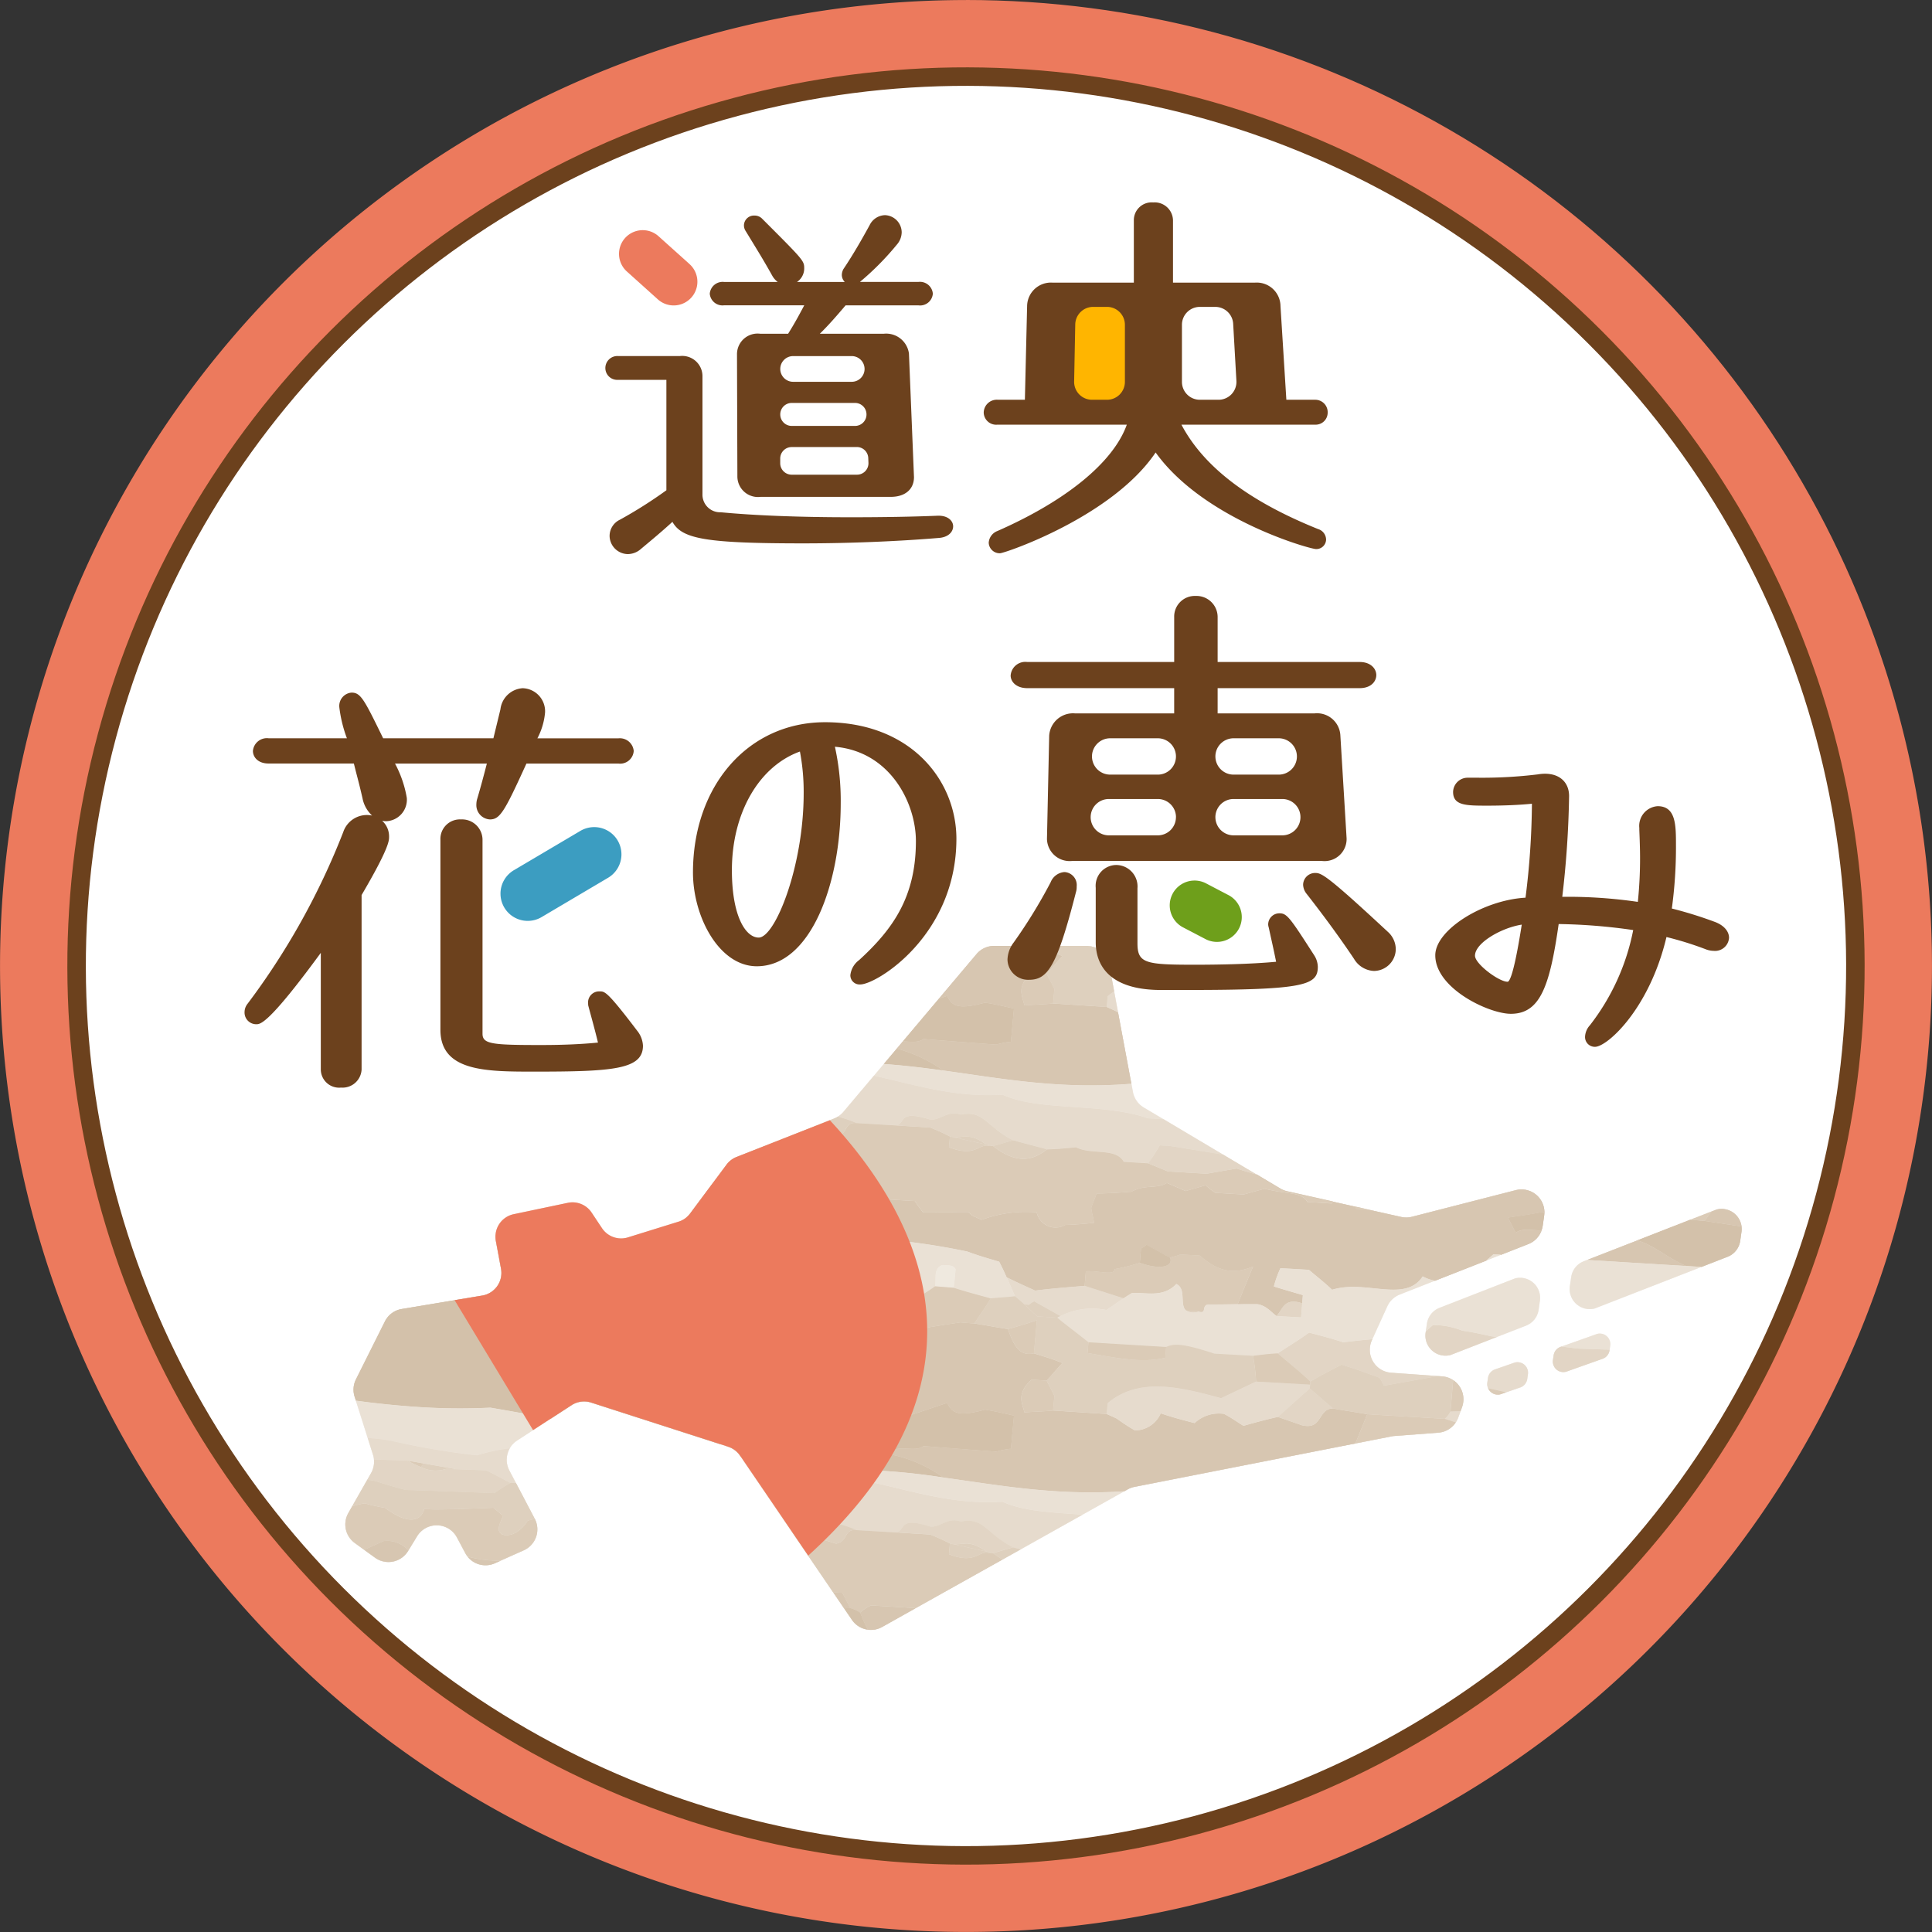 <svg xmlns="http://www.w3.org/2000/svg" xmlns:xlink="http://www.w3.org/1999/xlink" width="173.683" height="173.683" viewBox="0 0 173.683 173.683">
  <rect x="0" y="0" width="173.683" height="173.683" fill="#333333" stroke="none"/>
  <defs>
    <clipPath id="clip-path">
      <circle id="楕円形_23" data-name="楕円形 23" cx="86.841" cy="86.841" r="86.841" fill="red"/>
    </clipPath>
  </defs>
  <g id="マスクグループ_5" data-name="マスクグループ 5" clip-path="url(#clip-path)">
    <g id="グループ_123" data-name="グループ 123" transform="translate(-26.23 -26.23)">
      <path id="パス_908" data-name="パス 908" d="M511.461,541.186a80.121,80.121,0,1,1-56.653,23.468,79.594,79.594,0,0,1,56.653-23.468m0-6.718A86.838,86.838,0,1,0,598.3,621.3a86.837,86.837,0,0,0-86.838-86.837Z" transform="translate(-398.39 -508.234)" fill="#ec7a5d"/>
      <circle id="楕円形_11" data-name="楕円形 11" cx="79.953" cy="79.953" r="79.953" transform="translate(0 113.071) rotate(-45)" fill="#fff" stroke="#6c411d" stroke-miterlimit="10" stroke-width="1.663"/>
      <path id="パス_909" data-name="パス 909" d="M489.476,561.621a2.2,2.2,0,0,1-2.2-2.242l.1-5.13a2.209,2.209,0,0,1,2.2-2.157h1.248a2.2,2.2,0,0,1,2.2,2.2v5.133a2.2,2.2,0,0,1-2.2,2.2Z" transform="translate(-365.075 -498.863)" fill="#ffb500"/>
      <path id="パス_910" data-name="パス 910" d="M513.275,565.24a1.116,1.116,0,0,0-1.121-1.155h-2.593l-.528-8.429a2.133,2.133,0,0,0-2.3-2.1H499.37v-5.606a1.648,1.648,0,0,0-1.777-1.605,1.6,1.6,0,0,0-1.743,1.605v5.606h-7.3a2.141,2.141,0,0,0-2.295,2.114l-.2,8.411h-2.477a1.178,1.178,0,0,0-1.224,1.155,1.119,1.119,0,0,0,1.224,1.088h11.64c-1.2,3.359-5.395,6.815-11.63,9.559a1.21,1.21,0,0,0-.784,1.052.986.986,0,0,0,1.017.948c.415,0,10.1-3.279,13.988-9.06,4.309,6.011,13.873,8.682,14.41,8.682a.873.873,0,0,0,.914-.847,1.01,1.01,0,0,0-.731-.954c-6.24-2.514-10.264-5.586-12.274-9.38h12.021A1.08,1.08,0,0,0,513.275,565.24Zm-9.811-1.155h-1.68a1.608,1.608,0,0,1-1.61-1.608v-5.133a1.608,1.608,0,0,1,1.61-1.608h1.389a1.61,1.61,0,0,1,1.607,1.518l.291,5.131A1.609,1.609,0,0,1,503.465,564.085Zm-8.418-6.741v5.133a1.609,1.609,0,0,1-1.61,1.608h-1.345a1.608,1.608,0,0,1-1.608-1.639l.1-5.133a1.609,1.609,0,0,1,1.608-1.578h1.248A1.609,1.609,0,0,1,495.046,557.344Z" transform="translate(-367.69 -501.917)" fill="#6c411d"/>
      <g id="グループ_117" data-name="グループ 117" transform="translate(48.215 88.1)">
        <path id="パス_911" data-name="パス 911" d="M447.846,587.79a64.783,64.783,0,0,1-8.621,15.46,1.206,1.206,0,0,0-.251.715,1.052,1.052,0,0,0,1.055,1.1c.361,0,1.1,0,5.8-6.418v10.5a1.646,1.646,0,0,0,1.814,1.613,1.715,1.715,0,0,0,1.852-1.613V593.452c2.471-4.211,2.471-4.894,2.471-5.225a1.887,1.887,0,0,0-.625-1.454,1.811,1.811,0,0,0,.366.04,1.934,1.934,0,0,0,1.853-2.092,10,10,0,0,0-1.06-3.088h8.256c-.268,1.04-.545,2.085-.865,3.163a1.731,1.731,0,0,0-.077.482,1.289,1.289,0,0,0,1.216,1.375c.911,0,1.316-.7,3.284-5.021h8.271a1.224,1.224,0,0,0,1.374-1.135,1.252,1.252,0,0,0-1.374-1.135H465.3a6.128,6.128,0,0,0,.689-2.331,2.074,2.074,0,0,0-2.013-2.174,2.147,2.147,0,0,0-2,1.9l-.631,2.6h-9.912c-1.7-3.477-2.008-4.105-2.837-4.105a1.2,1.2,0,0,0-1.1,1.334,11.969,11.969,0,0,0,.679,2.771h-7.035a1.261,1.261,0,0,0-1.414,1.135c0,.547.443,1.135,1.414,1.135H448.8l.2.793c.2.758.4,1.539.584,2.362a2.856,2.856,0,0,0,.855,1.523A2.242,2.242,0,0,0,447.846,587.79Z" transform="translate(-438.974 -574.858)" fill="#6c411d"/>
        <path id="パス_912" data-name="パス 912" d="M468.149,601.545c-2.677-3.526-2.9-3.526-3.353-3.526a.994.994,0,0,0-1.055.976l.012.271c.051.2.135.512.239.891.187.691.437,1.607.64,2.462-1.464.147-3.175.221-5.1.221-4.413,0-5.278-.081-5.278-1.016V584.373a1.841,1.841,0,0,0-1.933-1.815,1.755,1.755,0,0,0-1.853,1.815v17.093c0,3.765,4.113,3.765,8.467,3.765,7.07,0,9.742-.2,9.742-2.331A2.314,2.314,0,0,0,468.149,601.545Z" transform="translate(-432.861 -570.764)" fill="#6c411d"/>
        <path id="パス_913" data-name="パス 913" d="M457.668,591.112l5.977-3.534a2.448,2.448,0,1,0-2.449-4.24l-5.977,3.534a2.448,2.448,0,1,0,2.449,4.24Z" transform="translate(-430.987 -570.524)" fill="#3c9dc1"/>
      </g>
      <g id="グループ_118" data-name="グループ 118" transform="translate(80.651 45.575)">
        <path id="パス_914" data-name="パス 914" d="M490.118,574.112h-.084c-2.279.093-4.848.139-7.852.139-4.537,0-8.57-.156-11.658-.449a1.583,1.583,0,0,1-1.644-1.639V561.568a1.82,1.82,0,0,0-2.019-1.811h-5.589a1.081,1.081,0,0,0-1.123,1.088,1.065,1.065,0,0,0,1.123,1.052h4.364v9.927a40.433,40.433,0,0,1-4.172,2.644,1.62,1.62,0,0,0-.934,1.455,1.662,1.662,0,0,0,1.639,1.639,1.8,1.8,0,0,0,1.187-.47l.155-.13c.864-.72,1.826-1.523,2.668-2.3.862,1.532,2.938,1.936,11.794,1.936,4,0,8.411-.176,12.1-.484.927-.049,1.342-.564,1.342-1.052C491.413,574.588,490.968,574.112,490.118,574.112Zm-20.582-19.96a1.16,1.16,0,0,1,1.294-1.054h4.814a1.82,1.82,0,0,1-.5-.579c-.653-1.173-1.215-2.091-1.809-3.063l-.568-.93a.941.941,0,0,1-.159-.518.9.9,0,0,1,.948-.879.934.934,0,0,1,.694.288c3.776,3.776,3.776,3.776,3.776,4.491a1.463,1.463,0,0,1-.649,1.19h4.295a.913.913,0,0,1-.265-.637,1.16,1.16,0,0,1,.144-.522c.91-1.352,1.7-2.751,2.356-3.947a1.584,1.584,0,0,1,1.382-.9,1.557,1.557,0,0,1,1.5,1.535,1.721,1.721,0,0,1-.443,1.124,24.9,24.9,0,0,1-3.312,3.344h5.255a1.16,1.16,0,0,1,1.3,1.054,1.148,1.148,0,0,1-1.3,1.052h-6.54a.851.851,0,0,1-.08.09l-.1.119c-.625.729-1.314,1.533-2.138,2.342h5.755a2.065,2.065,0,0,1,2.256,1.783l.452,11.105c0,1.1-.8,1.777-2.088,1.777h-11.7a1.852,1.852,0,0,1-2.088-1.846l-.035-10.972a1.853,1.853,0,0,1,2.088-1.847h2.508c.594-.948.96-1.634,1.345-2.356.037-.066.07-.132.106-.2h-7.2A1.147,1.147,0,0,1,469.536,554.152Zm13.914,6.71h0a1.156,1.156,0,0,0-1.155-1.1H477.03a1.156,1.156,0,0,0-1.156,1.156h0a1.156,1.156,0,0,0,1.156,1.155H482.3A1.155,1.155,0,0,0,483.451,560.862Zm.173,4.1,0-.009a1.029,1.029,0,0,0-1.028-.98H476.9A1.03,1.03,0,0,0,475.873,565v.011a1.03,1.03,0,0,0,1.031,1.029h5.69A1.031,1.031,0,0,0,483.624,564.958Zm-.865,2.978H476.9a1.03,1.03,0,0,0-1.031,1.029v.426a1.03,1.03,0,0,0,1.031,1.029h5.873a1.03,1.03,0,0,0,1.028-1.074l-.017-.424A1.03,1.03,0,0,0,482.758,567.936Z" transform="translate(-460.15 -547.095)" fill="#6c411d"/>
        <path id="パス_915" data-name="パス 915" d="M467.256,550.991l-2.785-2.5a2.13,2.13,0,1,0-2.779,3.23l2.785,2.506a2.131,2.131,0,0,0,2.779-3.232Z" transform="translate(-459.724 -546.629)" fill="#ec7a5d"/>
      </g>
      <g id="グループ_121" data-name="グループ 121" transform="translate(57.275 111.266)">
        <g id="グループ_119" data-name="グループ 119" transform="translate(0)">
          <path id="パス_916" data-name="パス 916" d="M496.123,595.47l-4.819-.311c-.832.087-1.746.095-2.573.173-.2-.85-.76-1.656.633-2.953.455.031.907.061,1.359.093.5-.527.914-1.057,1.415-1.579a26.872,26.872,0,0,0-2.558-.87,1.545,1.545,0,0,1-.913-.041H486a2.062,2.062,0,0,0-1.578.734l-3.376,4c.251-.083.5-.165.741-.244.443,1.014,1.156,1.207,3.4.608.9.135,1.7.335,2.6.535l-.276,2.984a6.488,6.488,0,0,0-1.31.254c-2.187-.156-4.368-.328-6.556-.5-.459.366-1.172.222-1.853.221l-.538.637a13.232,13.232,0,0,1,4.183,1.971c5.309.732,10.4,1.7,16.8,1.2.035.009.072.014.109.02l-1.2-6.429c-.047-.034-.1-.067-.142-.1Z" transform="translate(-427.678 -589.982)" fill="#cab49a"/>
          <path id="パス_917" data-name="パス 917" d="M489.574,594.054l.884.4c.046.035.095.069.142.1l-.357-1.91a6.362,6.362,0,0,0-.585.437Z" transform="translate(-421.129 -588.565)" fill="#e9dfd3"/>
          <path id="パス_918" data-name="パス 918" d="M480.548,601.222l3,.668C481.94,600.73,481.415,601.347,480.548,601.222Z" transform="translate(-425.928 -584.034)" fill="#d9c9b5"/>
          <path id="パス_919" data-name="パス 919" d="M485.3,590.023a26.872,26.872,0,0,1,2.558.87c-.5.522-.913,1.052-1.415,1.579.236.434.464.937.7,1.369l-.116,1.317,4.819.311.084-.971a6.373,6.373,0,0,1,.585-.437l-.447-2.4a2.06,2.06,0,0,0-1.4-1.582l-.541-.092v0c-.028,0-.055-.008-.084-.008h-4.732Z" transform="translate(-423.4 -589.982)" fill="#d9c9b5"/>
          <path id="パス_920" data-name="パス 920" d="M488.99,590.082a2.027,2.027,0,0,0-.541-.095v0Z" transform="translate(-421.727 -589.979)" fill="#d2bfa7"/>
          <path id="パス_921" data-name="パス 921" d="M490.293,593.929c-.047-.034-.1-.067-.142-.1" transform="translate(-420.822 -587.938)" fill="none" stroke="#d2bfa7" stroke-linecap="round" stroke-linejoin="round" stroke-width="0"/>
          <path id="パス_922" data-name="パス 922" d="M484.845,594.5c.827-.078,1.742-.086,2.573-.173l.116-1.317c-.234-.432-.463-.936-.7-1.369-.452-.032-.9-.063-1.359-.093C484.086,592.844,484.648,593.65,484.845,594.5Z" transform="translate(-423.792 -589.15)" fill="#d2bfa7"/>
          <path id="パス_923" data-name="パス 923" d="M479.461,596.793c2.187.174,4.369.346,6.556.5a6.492,6.492,0,0,1,1.31-.254l.276-2.984c-.9-.2-1.7-.4-2.6-.535-2.247.6-2.961.406-3.4-.608-.242.078-.49.161-.741.244l-3.252,3.855C478.29,597.015,479,597.159,479.461,596.793Z" transform="translate(-427.492 -588.422)" fill="#c3ab8d"/>
          <path id="パス_924" data-name="パス 924" d="M477.663,596.007l-1.169,1.386c1.843.13,3.609.345,5.352.585A13.232,13.232,0,0,0,477.663,596.007Z" transform="translate(-428.084 -586.778)" fill="#c3ab8d"/>
          <path id="パス_925" data-name="パス 925" d="M485.619,590.023l0-.041h-.917A1.545,1.545,0,0,0,485.619,590.023Z" transform="translate(-423.717 -589.982)" fill="#d2bfa7"/>
          <path id="パス_926" data-name="パス 926" d="M488.6,599.3c-4.2.263-7.533-.8-11.558-1.706l-2.751,3.261a2.034,2.034,0,0,1-.495.421,13.314,13.314,0,0,1,1.693.581l3.58.213c.845-.227.119-1.457,3.079-.512,1.016-.008,1.552-.882,2.711-.466,2.062-.43,2.3,1.118,4.686,2.31l3.056.817c.83-.02,1.758-.1,2.592-.192,1.411.715,3.583.009,4.3,1.308l2.193.133a15.519,15.519,0,0,0,1.051-1.611l.914.057,4.771.775-5.349-3.182-1.417-.084C497.649,600,491.879,600.829,488.6,599.3Z" transform="translate(-429.518 -585.933)" fill="#e9dfd3"/>
          <path id="パス_927" data-name="パス 927" d="M526.669,609.566c-1.719-.751-2.82-1.817-4.381-2.3l-4.514,1.758Q522.229,609.3,526.669,609.566Z" transform="translate(-406.134 -580.792)" fill="#cab49a"/>
          <path id="パス_928" data-name="パス 928" d="M515.31,605.606c-.57-.936-1.693-.653-3.852-1.193-.659.181-1.222.337-1.879.519l-2.56-.152a8,8,0,0,1-.864-.679c-.565.176-1.221.348-1.788.521l-1.685-.726c-.97.57-1.936.094-3.189.783-1.019.081-2.037.158-3.14.158-.126.414-.351.887-.476,1.3.049.489.2.919.256,1.34-.836.089-1.761.172-2.593.191a1.738,1.738,0,0,1-2.572-1.133,11.339,11.339,0,0,0-4.931.671,8.832,8.832,0,0,1-.885-.4l-.342-.3c-1.382-.014-2.673.047-4.054.034a11.432,11.432,0,0,1-.74-1.02l-2.2-.133c-.55-.032-1.192-.069-1.742-.1a4.059,4.059,0,0,0-.973.64,14.633,14.633,0,0,0,.78,1.719c-.018.21-.035.418-.054.623.063.195.124.388.185.581l.486.051a61.592,61.592,0,0,1,8.238,1.161c.948.352,1.9.634,2.864.911.239.456.458.928.669,1.4.79.4,1.676.8,2.561,1.2,1.489-.187,2.97-.3,4.453-.424l.11-1.317c1.2-.067,2.541.432,2.593-.191a19.031,19.031,0,0,0,2.255-.562c.035-.415.069-.83.109-1.316a1.072,1.072,0,0,0,.49-.32c.7.389,1.406.781,2.109,1.173.377-.116.659-.17.945-.293l1.74.1c1.546,1.348,2.889,1.777,4.8.979-.463,1.1-.928,2.244-1.394,3.4.582-.009,1.166-.015,1.749-.011.809.113,1.222.682,1.734,1.061.564-.533.619-1.564,2.069-1.215l.247.086c.02-.244.04-.49.06-.747-.9-.26-1.8-.519-2.605-.775a9.527,9.527,0,0,1,.588-1.641c1.1.061,1.833.1,2.567.146.694.6,1.389,1.124,2.08,1.791,3.042-.943,6.56,1.216,8.146-1.2a3.741,3.741,0,0,0,1.114.386l4.6-1.807q.326-.273.646-.567l.688.041,2.454-.965a2.063,2.063,0,0,0,1.187-1.235c-.813.044-1.732-.237-2.322.227-.239-.435-.473-.936-.711-1.369,1.026-.144,2.052-.29,3.085-.5.066.046.132.089.2.132a2.063,2.063,0,0,0-2.572-2.1l-9.336,2.394a2.07,2.07,0,0,1-.963.015l-3.039-.68c-.346-.02-.657-.038-1.026-.058l.014-.169-2.1-.47-.087.169Z" transform="translate(-428.822 -582.583)" fill="#cab49a"/>
          <path id="パス_929" data-name="パス 929" d="M485.283,611.857c.136.02.273.038.411.06a2.112,2.112,0,0,1,.487-.319l2.359,1.325a6.344,6.344,0,0,1,4.13-.547c.528-.349,1.017-.7,1.549-1.054l-3.5-1.121c-1.483.119-2.964.237-4.453.424-.885-.4-1.771-.8-2.561-1.2.257.576.5,1.153.749,1.708C484.751,611.376,485.021,611.617,485.283,611.857Z" transform="translate(-424.251 -579.644)" fill="#e9dfd3"/>
          <path id="パス_930" data-name="パス 930" d="M482.153,597.5c-1.743-.24-3.509-.455-5.352-.585l-.885,1.049c4.025.91,7.358,1.97,11.558,1.706,3.278,1.526,9.048.7,13.058,2.123l1.417.084-1.78-1.057a2.067,2.067,0,0,1-.973-1.4l-.132-.706c-.037-.006-.074-.011-.109-.02C492.555,599.193,487.462,598.229,482.153,597.5Z" transform="translate(-428.391 -586.297)" fill="#f1ebe3"/>
          <path id="パス_931" data-name="パス 931" d="M513.548,604.468l-2.7.469-3.474-.207L505.6,604l-2.193-.133c-.72-1.3-2.892-.593-4.3-1.308-.833.089-1.762.172-2.592.191-.882.645-2.347,1.668-4.851-.3-.181-.011-.273-.015-.456-.028-.911-.124-1.192,1.043-3.509.133.029-.345.06-.692.083-.968-.619-.317-1.15-.556-1.775-.806l-3.022-.182-3.58-.213c-1.187-.138-.728,1-1.852,1.216-.758-.239-1.6-.484-2.448-.729l-6.5,2.561a2.055,2.055,0,0,0-.9.688l-1.259,1.69a10.484,10.484,0,0,0,1.08.245c.567-.179,1.222-.352,1.789-.528l5.228.294c.608.452,1.117.97,1.725,1.423.309-.4.625-.87.933-1.271l.914.054c.242.433.475.934.715,1.368a3.168,3.168,0,0,1,.888.4,4.059,4.059,0,0,1,.973-.64c.55.034,1.192.07,1.742.1l2.2.133a11.432,11.432,0,0,0,.74,1.02c1.382.014,2.673-.047,4.054-.034l.342.3a8.832,8.832,0,0,0,.885.4,11.339,11.339,0,0,1,4.931-.671,1.738,1.738,0,0,0,2.572,1.133c.832-.02,1.757-.1,2.593-.191-.06-.421-.207-.852-.256-1.34.126-.41.351-.884.476-1.3,1.1,0,2.121-.077,3.14-.158,1.253-.689,2.219-.213,3.189-.783l1.685.726c.567-.173,1.222-.345,1.788-.521a8,8,0,0,0,.864.679l2.56.152c.657-.182,1.221-.339,1.879-.519,2.16.541,3.282.257,3.852,1.193l2.2.123c.029-.055.058-.112.087-.169l-4.125-.924a2.04,2.04,0,0,1-.6-.24l-2.109-1.255C514.734,604.832,514.118,604.65,513.548,604.468Z" transform="translate(-433.43 -584.457)" fill="#d2bfa7"/>
          <path id="パス_932" data-name="パス 932" d="M480.261,601.08c.625.25,1.156.489,1.775.806l.271.06c.867.126,1.392-.492,3,.668l.608.135,1.8-.518c-2.385-1.192-2.624-2.74-4.686-2.31-1.16-.417-1.7.458-2.711.466-2.959-.945-2.233.285-3.079.512Z" transform="translate(-427.688 -584.758)" fill="#e0d3c2"/>
          <path id="パス_933" data-name="パス 933" d="M493.057,601.686a15.508,15.508,0,0,1-1.051,1.611l1.775.734,3.474.207,2.7-.469c.57.182,1.186.365,1.815.548l-3.027-1.8-4.771-.775Z" transform="translate(-419.836 -583.759)" fill="#e0d3c2"/>
          <path id="パス_934" data-name="パス 934" d="M501.752,612.278c.035-.436.067-.847.1-1.264l-.247-.086c-1.451-.349-1.506.682-2.069,1.215l.017.014Z" transform="translate(-415.832 -578.882)" fill="#e0d3c2"/>
          <path id="パス_935" data-name="パス 935" d="M492.542,611.556c1.281-.063,2.783.446,3.978-.809.927.421.274,1.892.879,2.388l1.53.09c.15-.153,0-.568.456-.639.882.008,1.766-.009,2.651-.022.466-1.155.931-2.3,1.394-3.4-1.91.8-3.253.369-4.8-.979l-1.74-.1c-.286.123-.568.176-.945.293.315.646-.562,1.221-2.708.463a19.031,19.031,0,0,1-2.255.562c-.052.623-1.391.124-2.593.191l-.11,1.317,3.5,1.121C492.025,611.873,492.273,611.714,492.542,611.556Z" transform="translate(-421.816 -580.355)" fill="#d2bfa7"/>
          <path id="パス_936" data-name="パス 936" d="M505.229,605.517l-1.012-.227-.014.169C504.572,605.478,504.883,605.5,505.229,605.517Z" transform="translate(-413.35 -581.842)" fill="#d2bfa7"/>
          <path id="パス_937" data-name="パス 937" d="M525.1,610.21l1.383.084,2.353-.916a1.807,1.807,0,0,0,1.126-1.426l.116-.812a1.767,1.767,0,0,0,0-.484c-1.942-.293-3.169-.478-3.31-.5-.437-.037-.864-.072-1.288-.106l-4.765,1.857C522.282,608.393,523.383,609.46,525.1,610.21Z" transform="translate(-404.567 -581.437)" fill="#c3ab8d"/>
          <path id="パス_938" data-name="パス 938" d="M525.739,605.567l-1.907.744c.424.034.852.069,1.288.106C525.31,606.129,525.522,605.846,525.739,605.567Z" transform="translate(-402.913 -581.695)" fill="#d2bfa7"/>
          <path id="パス_939" data-name="パス 939" d="M485.145,611.163c-.138-.021-.274-.04-.411-.06.4.363.769.724,1.172,1.088l1.8.124c.095-.052.191-.1.286-.146l-2.359-1.325A2.112,2.112,0,0,0,485.145,611.163Z" transform="translate(-423.702 -578.889)" fill="#d9c9b5"/>
          <path id="パス_940" data-name="パス 940" d="M480.671,601.224l-.271-.06c-.023.276-.054.623-.083.968,2.318.91,2.6-.257,3.509-.133.184.012.276.017.456.028l-.608-.135Z" transform="translate(-426.051 -584.036)" fill="#d9c9b5"/>
          <path id="パス_941" data-name="パス 941" d="M495.346,611.483c.239.073.354.055.418-.009l-1.53-.09A1.3,1.3,0,0,0,495.346,611.483Z" transform="translate(-418.651 -578.602)" fill="#d9c9b5"/>
          <path id="パス_942" data-name="パス 942" d="M481.436,608.83c-.061-.193-.123-.386-.185-.581.018-.205.035-.414.054-.623a14.633,14.633,0,0,1-.78-1.719,3.168,3.168,0,0,0-.888-.4c-.827.02-1.757.106-2.589.2-.666.242-1.242.553-1.912.865-.078-1.331-3.1-1.5-5.22-.294-.5-.723-1.088-1.385-1.584-2.108a10.484,10.484,0,0,1-1.08-.245l-2.01,2.7a2.175,2.175,0,0,1-.329.342c.96.121,1.925.242,2.89.357C472.664,607.912,477.473,608.412,481.436,608.83Z" transform="translate(-434.242 -582.57)" fill="#c3ab8d"/>
          <path id="パス_943" data-name="パス 943" d="M473.949,606.667c.669-.312,1.245-.624,1.912-.865.832-.092,1.761-.178,2.589-.2-.24-.433-.473-.934-.715-1.368l-.914-.054c-.308.4-.623.87-.933,1.271-.608-.453-1.117-.971-1.725-1.423l-5.228-.294c-.567.176-1.222.349-1.789.528.5.723,1.088,1.385,1.584,2.108C470.846,605.163,473.871,605.336,473.949,606.667Z" transform="translate(-433.055 -582.668)" fill="#cab49a"/>
          <path id="パス_944" data-name="パス 944" d="M527.983,607a1.808,1.808,0,0,0-2.241-1.523l-.45.175c-.218.279-.429.562-.619.85C524.814,606.518,526.041,606.7,527.983,607Z" transform="translate(-402.466 -581.776)" fill="#cab49a"/>
          <path id="パス_945" data-name="パス 945" d="M494.226,608.685c-.7-.392-1.409-.784-2.109-1.173a1.072,1.072,0,0,1-.49.32c-.04.486-.073.9-.109,1.316C493.664,609.906,494.542,609.332,494.226,608.685Z" transform="translate(-420.095 -580.661)" fill="#c3ab8d"/>
          <path id="パス_946" data-name="パス 946" d="M513.117,606.1c.237.434.472.934.711,1.369.59-.464,1.509-.182,2.322-.227a2.089,2.089,0,0,0,.1-.394l.133-.928c.009-.063.011-.127.015-.19-.066-.043-.132-.086-.2-.132C515.169,605.806,514.143,605.952,513.117,606.1Z" transform="translate(-408.61 -581.68)" fill="#c3ab8d"/>
          <path id="パス_947" data-name="パス 947" d="M476.395,600.582A13.314,13.314,0,0,0,474.7,600a1.992,1.992,0,0,1-.326.169l-2.281.9c.849.245,1.69.49,2.448.729C475.667,601.582,475.207,600.444,476.395,600.582Z" transform="translate(-430.423 -584.655)" fill="#d9c9b5"/>
          <path id="パス_948" data-name="パス 948" d="M487.757,602.205l-3.056-.816-1.8.518C485.41,603.873,486.875,602.85,487.757,602.205Z" transform="translate(-424.674 -583.917)" fill="#d9c9b5"/>
          <path id="パス_949" data-name="パス 949" d="M484.232,613c3.842.518,6.608.82,7.146.813.587-.44,1.25-.8,1.835-1.241.152-.617-.2-1.553.64-1.905.443.037.988-.057,1.216.378-.058.556-.113,1.109-.17,1.662,1.133.369,2.27.663,3.325.954.816-.08,1.451-.106,2.178-.191-.247-.555-.492-1.132-.749-1.708-.211-.47-.43-.942-.669-1.4-.96-.277-1.916-.559-2.864-.911a61.592,61.592,0,0,0-8.238-1.161l-.486-.051c-3.963-.418-8.772-.918-13.632-1.509-.965-.115-1.93-.236-2.89-.357a2.051,2.051,0,0,1-.715.4l-4.552,1.414a2.063,2.063,0,0,1-2.33-.829l-.931-1.4a2.065,2.065,0,0,0-2.143-.878l-4.868,1.023a2.06,2.06,0,0,0-1.631,1.872c4.07.718,10.446,1.881,16.78,2.932C475.447,611.729,480.395,612.482,484.232,613Z" transform="translate(-440.203 -581.979)" fill="#f1ebe3"/>
          <path id="パス_950" data-name="パス 950" d="M481.353,609.088c-.228-.435-.773-.341-1.216-.378-.839.352-.489,1.288-.64,1.905l1.686.135C481.24,610.2,481.3,609.644,481.353,609.088Z" transform="translate(-426.487 -580.024)" fill="#fbfaf7"/>
          <path id="パス_951" data-name="パス 951" d="M533.059,622.269c-1.091-.2-2.1-.328-3.093-.522-1.389.058-.9,1.97-2.794,1.512l-2.147-.746c-1.029.221-2.063.512-3.1.8-.614-.381-1.132-.76-1.751-1.074a3.187,3.187,0,0,0-2.636.826c-1.08-.271-2.065-.539-3.047-.873a2.547,2.547,0,0,1-2.325,1.535,19.463,19.463,0,0,1-1.65-1.078c-.352-.159-.528-.241-.884-.4l-4.819-.311c-.832.086-1.746.1-2.573.173-.2-.85-.76-1.656.633-2.955l1.359.093c.5-.525.914-1.055,1.415-1.579-.789-.334-1.677-.6-2.558-.87-1.205.265-1.769-.541-2.337-2.189-.982-.142-2.045-.355-3.025-.5l-1.253-.1c-.916.139-1.827.274-2.656.418-1.555.221-.611,2.394-2.766,1.441-.365-.172-3.031-.613-6.787-1.258s-8.625-1.519-13.445-2.491c-6.15-1.238-12.231-2.625-15.777-3.688l.141.757a2.064,2.064,0,0,1-1.689,2.414l-1.653.276c1.682.574,10.341,2.567,18.987,4.364,4.7.977,9.4,1.9,12.992,2.589a57.436,57.436,0,0,1,6.308,1.359l.9.08c.746.691.123,1.406,1.057,2.043,1.04-.328,2.177-.729,3.214-1.065.443,1.014,1.156,1.209,3.4.608.9.136,1.7.335,2.6.536-.089.97-.185,2.011-.276,2.982a6.49,6.49,0,0,0-1.31.256c-2.187-.156-4.368-.328-6.556-.5-.8.636-2.354-.267-3.192.708a12.069,12.069,0,0,1,4.984,2.123c5.159.711,10.116,1.638,16.264,1.235l.313-.176a2.06,2.06,0,0,1,.611-.224l19.853-3.9C532.347,624.032,532.7,623.151,533.059,622.269Z" transform="translate(-441.191 -580.169)" fill="#cab49a"/>
          <path id="パス_952" data-name="パス 952" d="M516.549,613.492l-.118.041a.949.949,0,0,0-.6.745l-.064.426a.949.949,0,0,0,1.169,1.06l3.325-1.178a.951.951,0,0,0,.591-.747l.009-.064q-1.385-.039-2.783-.092C517.569,613.627,517.059,613.561,516.549,613.492Z" transform="translate(-407.205 -577.481)" fill="#e0d3c2"/>
          <path id="パス_953" data-name="パス 953" d="M505.5,613.551c-.988-.337-2.075-.607-3.073-.875-.881.648-1.844,1.222-2.815,1.866.945.821,1.984,1.642,2.929,2.535.966-.574,1.833-1.013,2.8-1.515,1.172.343,2.249.754,3.414,1.17a5.889,5.889,0,0,1,.4.723c1.64-.311,3.273-.576,4.86-.872l-4.211-.3a2.063,2.063,0,0,1-1.731-2.913l.044-.1C507.25,613.347,506.379,613.436,505.5,613.551Z" transform="translate(-415.789 -577.915)" fill="#e0d3c2"/>
          <path id="パス_954" data-name="パス 954" d="M510.525,614.931l4.169-1.621c-.153-.022-.3-.043-.461-.061-.905-.2-1.719-.383-2.632-.508a6.973,6.973,0,0,0-2.633-.507c-.23.181-.443.38-.654.581l-.015.1A1.806,1.806,0,0,0,510.525,614.931Z" transform="translate(-411.183 -578.15)" fill="#e0d3c2"/>
          <path id="パス_955" data-name="パス 955" d="M509.415,617.977l.993.317a2.045,2.045,0,0,0,.222-.43l.208-.574c-.308.009-.611.018-.907.023A2.158,2.158,0,0,1,509.415,617.977Z" transform="translate(-410.579 -575.462)" fill="#e9dfd3"/>
          <path id="パス_956" data-name="パス 956" d="M514.914,616.671a.951.951,0,0,0,.591-.749l.061-.426a.948.948,0,0,0-1.175-1.052l-1.814.628a.95.95,0,0,0-.6.744l-.063.426a.933.933,0,0,0,.07.515l1.63.362Z" transform="translate(-409.253 -576.991)" fill="#e9dfd3"/>
          <path id="パス_957" data-name="パス 957" d="M503.007,615.552l-3.146,1.495c-3.595-.971-7.349-1.958-10.2.447l-.084.971c.355.159.531.241.884.4a19.463,19.463,0,0,0,1.65,1.078,2.547,2.547,0,0,0,2.325-1.535c.982.334,1.967.6,3.047.873a3.187,3.187,0,0,1,2.636-.826c.619.314,1.137.692,1.751,1.074,1.034-.289,2.068-.581,3.1-.8.986-.852,1.881-1.708,2.87-2.558l.028-.346Z" transform="translate(-421.129 -576.386)" fill="#e9dfd3"/>
          <path id="パス_958" data-name="パス 958" d="M511.849,608.644l1.334-.525-.688-.041Q512.176,608.371,511.849,608.644Z" transform="translate(-409.285 -580.36)" fill="#f1ebe3"/>
          <path id="パス_959" data-name="パス 959" d="M518.321,608.413l-.3.116a1.8,1.8,0,0,0-1.135,1.418l-.121.812a1.806,1.806,0,0,0,2.224,2.02l9.61-3.74-1.383-.084Q522.777,608.686,518.321,608.413Z" transform="translate(-406.681 -580.182)" fill="#f1ebe3"/>
          <path id="パス_960" data-name="パス 960" d="M511.381,610.831c-.691-.666-1.386-1.193-2.08-1.791-.734-.043-1.467-.084-2.567-.146a9.527,9.527,0,0,0-.588,1.641c.8.256,1.706.515,2.605.775-.02.257-.04.5-.06.747-.032.417-.064.827-.1,1.264l-2.2-.121-.017-.014c-.512-.38-.925-.948-1.734-1.061-.584,0-1.167,0-1.749.011-.885.012-1.769.029-2.651.021-.455.07-.306.485-.456.639-.064.064-.179.083-.418.009a1.3,1.3,0,0,1-1.112-.1c-.605-.5.048-1.967-.879-2.388-1.195,1.255-2.7.746-3.978.809-.27.158-.518.317-.76.478-.531.351-1.02.7-1.549,1.054a6.344,6.344,0,0,0-4.13.547c-.095.047-.191.094-.286.146.93.761,1.87,1.448,2.8,2.206l6.985.424c.761-.374,1.752-.245,4.344.6l3.468.193c.744-.095,1.486-.193,2.224-.222.971-.643,1.935-1.218,2.815-1.866,1,.268,2.085.537,3.073.875.875-.115,1.746-.2,2.616-.282l1.343-2.95a2.068,2.068,0,0,1,1.123-1.066l3.172-1.247a3.744,3.744,0,0,1-1.114-.386C517.942,612.047,514.423,609.888,511.381,610.831Z" transform="translate(-422.671 -579.925)" fill="#f1ebe3"/>
          <path id="パス_961" data-name="パス 961" d="M511.589,614.217c.913.125,1.726.312,2.632.508.156.018.308.04.461.061l2.636-1.026a1.807,1.807,0,0,0,1.127-1.425l.116-.813a1.806,1.806,0,0,0-2.238-2.005l-6.78,2.641a1.807,1.807,0,0,0-1.137,1.418l-.106.714c.211-.2.424-.4.654-.581A6.973,6.973,0,0,1,511.589,614.217Z" transform="translate(-411.171 -579.625)" fill="#f1ebe3"/>
          <path id="パス_962" data-name="パス 962" d="M516.275,613.9c.51.069,1.02.135,1.533.19q1.4.055,2.783.092l.052-.363a.948.948,0,0,0-1.175-1.052Z" transform="translate(-406.931 -577.885)" fill="#f1ebe3"/>
          <path id="パス_963" data-name="パス 963" d="M501.768,619.26c1.9.458,1.4-1.453,2.794-1.512l-2.071-1.792c-.99.85-1.884,1.706-2.87,2.558Z" transform="translate(-415.787 -576.171)" fill="#e0d3c2"/>
          <path id="パス_964" data-name="パス 964" d="M480.548,625.109c.982.219,1.971.44,3,.668C481.94,624.619,481.415,625.237,480.548,625.109Z" transform="translate(-425.928 -571.332)" fill="#d9c9b5"/>
          <path id="パス_965" data-name="パス 965" d="M451.6,620.841l.927.032c-.979-.178-1.961-.346-2.941-.516-.09.106-.181.213-.271.317A2.95,2.95,0,0,0,451.6,620.841Z" transform="translate(-442.535 -573.831)" fill="#d9c9b5"/>
          <path id="パス_966" data-name="パス 966" d="M513.059,616.488l.533-.184-1.63-.362A.942.942,0,0,0,513.059,616.488Z" transform="translate(-409.225 -576.178)" fill="#d2bfa7"/>
          <path id="パス_967" data-name="パス 967" d="M509.752,618.282c.3,0,.6-.014.907-.023l.133-.371a2.062,2.062,0,0,0-.8-2.423C509.905,616.444,509.829,617.361,509.752,618.282Z" transform="translate(-410.4 -576.432)" fill="#d2bfa7"/>
          <path id="パス_968" data-name="パス 968" d="M506.52,617.545l-1.284-.078c-.355.882-.712,1.763-1.066,2.628l3.253-.639a2.143,2.143,0,0,1,.242-.032l3.969-.3a2.06,2.06,0,0,0,1.562-.925l-.993-.317Z" transform="translate(-413.368 -575.367)" fill="#d2bfa7"/>
          <path id="パス_969" data-name="パス 969" d="M498.44,616.434l4.854.273.023-.277c-.945-.893-1.984-1.714-2.929-2.535-.738.029-1.48.127-2.224.222A20.464,20.464,0,0,1,498.44,616.434Z" transform="translate(-416.561 -577.267)" fill="#d2bfa7"/>
          <path id="パス_970" data-name="パス 970" d="M486.294,611.265c-.262-.24-.532-.481-.832-.725-.728.086-1.362.112-2.178.191-.432.735-.954,1.463-1.483,2.259.98.147,2.043.36,3.025.5.835-.218,1.768-.5,2.607-.793-.087.971-.182,2.013-.27,2.982.881.271,1.769.536,2.558.87-.5.524-.913,1.054-1.415,1.579.236.435.464.937.7,1.371l-.116,1.317,4.819.311.084-.971c2.854-2.4,6.608-1.418,10.2-.447l3.146-1.495a20.464,20.464,0,0,0-.276-2.318l-3.468-.193c-2.592-.846-3.583-.974-4.344-.6-.029.348-.057.7-.08.971-2.143.5-4.3.024-6.989-.424.024-.279.055-.628.084-.971-.934-.758-1.875-1.444-2.8-2.206-.628-.044-1.169-.081-1.8-.124C487.063,611.989,486.689,611.628,486.294,611.265Z" transform="translate(-425.262 -579.051)" fill="#d9c9b5"/>
          <path id="パス_971" data-name="パス 971" d="M495.438,614.639c.023-.276.051-.623.08-.971l-6.985-.424c-.029.343-.06.692-.084.971C491.14,614.664,493.3,615.142,495.438,614.639Z" transform="translate(-421.727 -577.613)" fill="#d2bfa7"/>
          <path id="パス_972" data-name="パス 972" d="M494.126,617.417a2.547,2.547,0,0,1-2.325,1.535,19.462,19.462,0,0,1-1.65-1.078" transform="translate(-420.822 -575.394)" fill="none" stroke="#d2bfa7" stroke-linecap="round" stroke-linejoin="round" stroke-width="0"/>
          <path id="パス_973" data-name="パス 973" d="M486.837,615.528l-1.359-.093c-1.392,1.3-.83,2.1-.633,2.955.827-.078,1.742-.087,2.573-.173l.116-1.317C487.3,616.466,487.072,615.964,486.837,615.528Z" transform="translate(-423.792 -576.448)" fill="#d2bfa7"/>
          <path id="パス_974" data-name="パス 974" d="M480.489,625.2c1.729.375,3.557.682,5.288.994a55.979,55.979,0,0,1,12.62.573,12.069,12.069,0,0,0-4.984-2.123c.838-.974,2.394-.072,3.192-.708,2.187.176,4.369.348,6.556.5a6.49,6.49,0,0,1,1.31-.256c.09-.971.187-2.013.276-2.982-.9-.2-1.7-.4-2.6-.536-2.247.6-2.961.406-3.4-.608-1.037.335-2.174.737-3.214,1.065-.934-.637-.311-1.352-1.057-2.043l-.9-.08a57.436,57.436,0,0,0-6.308-1.359c-3.589-.691-8.293-1.611-12.992-2.589-8.647-1.8-17.305-3.789-18.987-4.364l-5.588.931a2.068,2.068,0,0,0-1.507,1.112l-2.605,5.214a2.065,2.065,0,0,0-.122,1.545l.118.368c.366.049.734.1,1.1.144,1.179.144,2.409.27,3.619.361a56.812,56.812,0,0,0,7.374.124c1.775.3,3.56.619,5.413,1l1.881-1.221a2.064,2.064,0,0,1,1.757-.234l11.546,3.721a2.492,2.492,0,0,1,.691.222l.08.026a2.063,2.063,0,0,1,1.072.8l.037.054C480.264,624.959,480.374,625.072,480.489,625.2Z" transform="translate(-444.634 -578.973)" fill="#c3ab8d"/>
          <path id="パス_975" data-name="パス 975" d="M486.383,611.95c-.839.291-1.772.576-2.607.793.568,1.648,1.132,2.454,2.337,2.189C486.2,613.963,486.3,612.921,486.383,611.95Z" transform="translate(-424.212 -578.301)" fill="#d2bfa7"/>
          <path id="パス_976" data-name="パス 976" d="M469.836,612.914c4.82.971,9.691,1.847,13.445,2.491s6.423,1.086,6.787,1.258c2.155.953,1.212-1.221,2.766-1.441.829-.144,1.74-.279,2.656-.418l1.253.1c.529-.8,1.051-1.524,1.483-2.259-1.055-.291-2.192-.585-3.325-.954l-1.686-.135c-.585.441-1.248.8-1.835,1.241-.538.006-3.3-.3-7.146-.813s-8.784-1.27-13.749-2.1c-6.334-1.051-12.71-2.213-16.78-2.932a2.041,2.041,0,0,0,.028.527l.326,1.748C457.6,610.289,463.686,611.676,469.836,612.914Z" transform="translate(-440.205 -580.959)" fill="#d2bfa7"/>
          <path id="パス_977" data-name="パス 977" d="M450.008,620.447c-.495-.086-.988-.176-1.481-.26a11.241,11.241,0,0,0,1.21.578C449.827,620.66,449.918,620.553,450.008,620.447Z" transform="translate(-442.955 -573.921)" fill="#d2bfa7"/>
          <path id="パス_978" data-name="パス 978" d="M508.158,616.453a5.889,5.889,0,0,0-.4-.723c-1.166-.417-2.242-.827-3.414-1.17-.963.5-1.83.94-2.8,1.515l-.023.277-.028.346,2.071,1.792c1,.195,2,.322,3.093.522l1.284.078,5.684.337a2.159,2.159,0,0,0,.516-.665c.077-.921.153-1.838.236-2.817a2.036,2.036,0,0,0-.989-.337l-.371-.028C511.431,615.877,509.8,616.142,508.158,616.453Z" transform="translate(-414.79 -576.913)" fill="#d9c9b5"/>
          <path id="パス_979" data-name="パス 979" d="M457.6,617.3a56.8,56.8,0,0,1-7.374-.124c-1.21-.092-2.44-.217-3.619-.361-.368-.044-.735-.095-1.1-.144l1.06,3.35a19.486,19.486,0,0,1,2.135.254,66.889,66.889,0,0,0,7.7,1.3,15.731,15.731,0,0,1,2.945-.629,2.046,2.046,0,0,1,.663-.7l3.005-1.953C461.162,617.921,459.378,617.606,457.6,617.3Z" transform="translate(-444.56 -575.79)" fill="#f1ebe3"/>
          <path id="パス_980" data-name="パス 980" d="M448.335,619.114a19.516,19.516,0,0,0-2.135-.254l.481,1.518a2.109,2.109,0,0,1,.086.42l3,.1c.493.084.986.175,1.481.26.98.17,1.962.339,2.941.516l2.691.1,2.157,1.132.5.021-.6-1.144a2.065,2.065,0,0,1,.041-1.991,15.722,15.722,0,0,0-2.945.63A66.914,66.914,0,0,1,448.335,619.114Z" transform="translate(-444.192 -574.627)" fill="#e9dfd3"/>
          <path id="パス_981" data-name="パス 981" d="M491.551,623.9c-6.2.389-10.5-2.108-17.941-2.743-1.731-.312-3.558-.619-5.288-.994-.023.015-.049.023-.074.037l3.528,5.176,2.313.132a11.566,11.566,0,0,1,4.35.95l3.58.211c.845-.227.119-1.457,3.079-.512,1.016-.008,1.552-.882,2.711-.464,2.062-.43,2.3,1.118,4.686,2.31.222.06.452.119.683.182l5.569-3.12C496.064,624.87,493.408,624.761,491.551,623.9Z" transform="translate(-432.468 -573.935)" fill="#e9dfd3"/>
          <path id="パス_982" data-name="パス 982" d="M477.819,628.792l-1.742-.1a4.047,4.047,0,0,0-.973.639,16.1,16.1,0,0,0,.686,1.539,2.058,2.058,0,0,0,1.288-.244l2.962-1.661-.026-.038Z" transform="translate(-428.822 -569.4)" fill="#cab49a"/>
          <path id="パス_983" data-name="パス 983" d="M468.078,619.933l.262.385c.025-.014.051-.021.074-.037C468.3,620.155,468.188,620.042,468.078,619.933Z" transform="translate(-432.559 -574.056)" fill="#f1ebe3"/>
          <path id="パス_984" data-name="パス 984" d="M467.542,619.435a2.492,2.492,0,0,0-.691-.222Z" transform="translate(-433.211 -574.439)" fill="#f1ebe3"/>
          <path id="パス_985" data-name="パス 985" d="M484.369,621.432a55.983,55.983,0,0,0-12.62-.573c7.437.636,11.742,3.132,17.941,2.743,1.856.864,4.512.973,7.2,1.164l3.747-2.1C494.484,623.07,489.528,622.143,484.369,621.432Z" transform="translate(-430.607 -573.641)" fill="#f1ebe3"/>
          <path id="パス_986" data-name="パス 986" d="M449.63,622.861l2.687.086,5.28.2c.484-.329.97-.656,1.451-.916L456.89,621.1,454.2,621l-.927-.032a2.951,2.951,0,0,1-2.285-.167,11.227,11.227,0,0,1-1.21-.577l-3-.1a2.067,2.067,0,0,1-.26,1.224l-.343.6a5.652,5.652,0,0,1,.8.129C447.89,622.387,448.713,622.62,449.63,622.861Z" transform="translate(-444.205 -573.954)" fill="#e0d3c2"/>
          <path id="パス_987" data-name="パス 987" d="M458.97,625.495c-.265-.221-.533-.369.106-1.667l-.879-.734c-1.765.072-3.532.147-5.292.152l-.928-.031c-.24.968-1.29,1.559-3.517-.112a16.42,16.42,0,0,1-1.823-.406,9.11,9.11,0,0,0-1.129.262l-.348.61a2.063,2.063,0,0,0,.581,2.691l.844.614c.555-.247,1.129-.5,1.714-.781a2.515,2.515,0,0,1,2.177.766c.04,0,.08.011.119.015l.743-1.216a2.064,2.064,0,0,1,3.583.1l.749,1.406a2.168,2.168,0,0,0,.208.315,10.212,10.212,0,0,0,2.979.365l2.071-.925a2.061,2.061,0,0,0,.994-2.826c-.221.052-.44.106-.653.17C460.955,624.812,460.058,625.821,458.97,625.495Z" transform="translate(-444.889 -572.586)" fill="#d2bfa7"/>
          <path id="パス_988" data-name="パス 988" d="M489.171,626.336l-.456-.028c-.911-.126-1.192,1.042-3.509.133.029-.345.06-.692.083-.97a19.4,19.4,0,0,0-1.775-.8l-3.022-.184-3.58-.211c-1.187-.139-.728,1-1.852,1.215-.807-.254-1.708-.516-2.613-.777-.427-.08-.872-.159-1.323-.234l3.673,5.389.823.049c.242.432.475.933.715,1.366a3.168,3.168,0,0,1,.888.4,4.049,4.049,0,0,1,.973-.639l1.742.1,2.2.133.026.038,7.861-4.4A7.14,7.14,0,0,1,489.171,626.336Z" transform="translate(-430.94 -571.755)" fill="#d2bfa7"/>
          <path id="パス_989" data-name="パス 989" d="M458.066,622.51l-5.28-.2-2.687-.086c-.917-.24-1.74-.473-2.654-.781a5.652,5.652,0,0,0-.8-.129l-1.353,2.377a9.11,9.11,0,0,1,1.129-.262,16.42,16.42,0,0,0,1.823.406c2.227,1.671,3.276,1.08,3.517.112l.928.031c1.76,0,3.528-.08,5.292-.152l.879.734c-.639,1.3-.371,1.446-.106,1.667,1.088.326,1.985-.683,2.3-1.227.213-.064.432-.118.653-.17l-.008-.017-1.679-3.2-.5-.021C459.036,621.855,458.55,622.181,458.066,622.51Z" transform="translate(-444.674 -573.32)" fill="#d9c9b5"/>
          <path id="パス_990" data-name="パス 990" d="M480.261,624.969a19.4,19.4,0,0,1,1.775.8l.271.06c.867.127,1.392-.49,3,.668l.608.136,1.8-.518c-2.385-1.192-2.624-2.74-4.686-2.31-1.16-.418-1.7.456-2.711.464-2.959-.945-2.233.285-3.079.512Z" transform="translate(-427.688 -572.055)" fill="#e0d3c2"/>
          <path id="パス_991" data-name="パス 991" d="M480.671,625.112l-.271-.06c-.023.277-.054.625-.083.97,2.318.908,2.6-.259,3.509-.133l.456.028-.608-.136C482.642,625.551,481.653,625.331,480.671,625.112Z" transform="translate(-426.051 -571.334)" fill="#d9c9b5"/>
          <path id="パス_992" data-name="パス 992" d="M452.063,625.823a2.064,2.064,0,0,0,2.454.6l.525-.234A10.212,10.212,0,0,1,452.063,625.823Z" transform="translate(-441.075 -570.924)" fill="#cab49a"/>
          <path id="パス_993" data-name="パス 993" d="M447.71,624.926c-.585.28-1.159.535-1.714.781l.97.7a2.061,2.061,0,0,0,2.973-.594l.067-.109c-.04,0-.08-.012-.119-.015A2.514,2.514,0,0,0,447.71,624.926Z" transform="translate(-444.301 -571.418)" fill="#cab49a"/>
          <path id="パス_994" data-name="パス 994" d="M474.719,628.844c-.181,0-.368.014-.557.025l.706,1.034a2.06,2.06,0,0,0,1.426.882,16.1,16.1,0,0,1-.686-1.539A3.17,3.17,0,0,0,474.719,628.844Z" transform="translate(-429.324 -569.318)" fill="#c3ab8d"/>
          <path id="パス_995" data-name="パス 995" d="M474.344,627.969l-.823-.049.98,1.44c.19-.011.377-.02.557-.024C474.818,628.9,474.586,628.4,474.344,627.969Z" transform="translate(-429.665 -569.809)" fill="#cab49a"/>
          <path id="パス_996" data-name="パス 996" d="M475.363,625.859c1.124-.216.665-1.354,1.852-1.215a11.568,11.568,0,0,0-4.35-.95l-2.313-.132.875,1.285c.452.075.9.155,1.323.234C473.655,625.343,474.556,625.6,475.363,625.859Z" transform="translate(-431.243 -572.126)" fill="#d9c9b5"/>
          <path id="パス_997" data-name="パス 997" d="M482.906,625.8a7.148,7.148,0,0,0,.849.577l1.63-.913c-.231-.063-.461-.122-.683-.182Z" transform="translate(-424.674 -571.214)" fill="#d9c9b5"/>
        </g>
        <g id="グループ_120" data-name="グループ 120" transform="translate(0)" opacity="0.4" style="mix-blend-mode: multiply;isolation: isolate">
          <path id="パス_998" data-name="パス 998" d="M496.123,595.47l-4.819-.311c-.832.087-1.746.095-2.573.173-.2-.85-.76-1.656.633-2.953.455.031.907.061,1.359.093.5-.527.914-1.057,1.415-1.579a26.872,26.872,0,0,0-2.558-.87,1.545,1.545,0,0,1-.913-.041H486a2.062,2.062,0,0,0-1.578.734l-3.376,4c.251-.083.5-.165.741-.244.443,1.014,1.156,1.207,3.4.608.9.135,1.7.335,2.6.535l-.276,2.984a6.488,6.488,0,0,0-1.31.254c-2.187-.156-4.368-.328-6.556-.5-.459.366-1.172.222-1.853.221l-.538.637a13.232,13.232,0,0,1,4.183,1.971c5.309.732,10.4,1.7,16.8,1.2.035.009.072.014.109.02l-1.2-6.429c-.047-.034-.1-.067-.142-.1Z" transform="translate(-427.678 -589.982)" fill="#cab49a"/>
          <path id="パス_999" data-name="パス 999" d="M489.574,594.054l.884.4c.046.035.095.069.142.1l-.357-1.91a6.362,6.362,0,0,0-.585.437Z" transform="translate(-421.129 -588.565)" fill="#e9dfd3"/>
          <path id="パス_1000" data-name="パス 1000" d="M480.548,601.222l3,.668C481.94,600.73,481.415,601.347,480.548,601.222Z" transform="translate(-425.928 -584.034)" fill="#d9c9b5"/>
          <path id="パス_1001" data-name="パス 1001" d="M485.3,590.023a26.872,26.872,0,0,1,2.558.87c-.5.522-.913,1.052-1.415,1.579.236.434.464.937.7,1.369l-.116,1.317,4.819.311.084-.971a6.373,6.373,0,0,1,.585-.437l-.447-2.4a2.06,2.06,0,0,0-1.4-1.582l-.541-.092v0c-.028,0-.055-.008-.084-.008h-4.732Z" transform="translate(-423.4 -589.982)" fill="#d9c9b5"/>
          <path id="パス_1002" data-name="パス 1002" d="M488.99,590.082a2.027,2.027,0,0,0-.541-.095v0Z" transform="translate(-421.727 -589.979)" fill="#d2bfa7"/>
          <path id="パス_1003" data-name="パス 1003" d="M490.293,593.929c-.047-.034-.1-.067-.142-.1" transform="translate(-420.822 -587.938)" fill="none" stroke="#d2bfa7" stroke-linecap="round" stroke-linejoin="round" stroke-width="0"/>
          <path id="パス_1004" data-name="パス 1004" d="M484.845,594.5c.827-.078,1.742-.086,2.573-.173l.116-1.317c-.234-.432-.463-.936-.7-1.369-.452-.032-.9-.063-1.359-.093C484.086,592.844,484.648,593.65,484.845,594.5Z" transform="translate(-423.792 -589.15)" fill="#d2bfa7"/>
          <path id="パス_1005" data-name="パス 1005" d="M479.461,596.793c2.187.174,4.369.346,6.556.5a6.492,6.492,0,0,1,1.31-.254l.276-2.984c-.9-.2-1.7-.4-2.6-.535-2.247.6-2.961.406-3.4-.608-.242.078-.49.161-.741.244l-3.252,3.855C478.29,597.015,479,597.159,479.461,596.793Z" transform="translate(-427.492 -588.422)" fill="#c3ab8d"/>
          <path id="パス_1006" data-name="パス 1006" d="M477.663,596.007l-1.169,1.386c1.843.13,3.609.345,5.352.585A13.232,13.232,0,0,0,477.663,596.007Z" transform="translate(-428.084 -586.778)" fill="#c3ab8d"/>
          <path id="パス_1007" data-name="パス 1007" d="M485.619,590.023l0-.041h-.917A1.545,1.545,0,0,0,485.619,590.023Z" transform="translate(-423.717 -589.982)" fill="#d2bfa7"/>
          <path id="パス_1008" data-name="パス 1008" d="M488.6,599.3c-4.2.263-7.533-.8-11.558-1.706l-2.751,3.261a2.034,2.034,0,0,1-.495.421,13.314,13.314,0,0,1,1.693.581l3.58.213c.845-.227.119-1.457,3.079-.512,1.016-.008,1.552-.882,2.711-.466,2.062-.43,2.3,1.118,4.686,2.31l3.056.817c.83-.02,1.758-.1,2.592-.192,1.411.715,3.583.009,4.3,1.308l2.193.133a15.519,15.519,0,0,0,1.051-1.611l.914.057,4.771.775-5.349-3.182-1.417-.084C497.649,600,491.879,600.829,488.6,599.3Z" transform="translate(-429.518 -585.933)" fill="#e9dfd3"/>
          <path id="パス_1009" data-name="パス 1009" d="M526.669,609.566c-1.719-.751-2.82-1.817-4.381-2.3l-4.514,1.758Q522.229,609.3,526.669,609.566Z" transform="translate(-406.134 -580.792)" fill="#cab49a"/>
          <path id="パス_1010" data-name="パス 1010" d="M515.31,605.606c-.57-.936-1.693-.653-3.852-1.193-.659.181-1.222.337-1.879.519l-2.56-.152a8,8,0,0,1-.864-.679c-.565.176-1.221.348-1.788.521l-1.685-.726c-.97.57-1.936.094-3.189.783-1.019.081-2.037.158-3.14.158-.126.414-.351.887-.476,1.3.049.489.2.919.256,1.34-.836.089-1.761.172-2.593.191a1.738,1.738,0,0,1-2.572-1.133,11.339,11.339,0,0,0-4.931.671,8.832,8.832,0,0,1-.885-.4l-.342-.3c-1.382-.014-2.673.047-4.054.034a11.432,11.432,0,0,1-.74-1.02l-2.2-.133c-.55-.032-1.192-.069-1.742-.1a4.059,4.059,0,0,0-.973.64,14.633,14.633,0,0,0,.78,1.719c-.018.21-.035.418-.054.623.063.195.124.388.185.581l.486.051a61.592,61.592,0,0,1,8.238,1.161c.948.352,1.9.634,2.864.911.239.456.458.928.669,1.4.79.4,1.676.8,2.561,1.2,1.489-.187,2.97-.3,4.453-.424l.11-1.317c1.2-.067,2.541.432,2.593-.191a19.031,19.031,0,0,0,2.255-.562c.035-.415.069-.83.109-1.316a1.072,1.072,0,0,0,.49-.32c.7.389,1.406.781,2.109,1.173.377-.116.659-.17.945-.293l1.74.1c1.546,1.348,2.889,1.777,4.8.979-.463,1.1-.928,2.244-1.394,3.4.582-.009,1.166-.015,1.749-.011.809.113,1.222.682,1.734,1.061.564-.533.619-1.564,2.069-1.215l.247.086c.02-.244.04-.49.06-.747-.9-.26-1.8-.519-2.605-.775a9.527,9.527,0,0,1,.588-1.641c1.1.061,1.833.1,2.567.146.694.6,1.389,1.124,2.08,1.791,3.042-.943,6.56,1.216,8.146-1.2a3.741,3.741,0,0,0,1.114.386l4.6-1.807q.326-.273.646-.567l.688.041,2.454-.965a2.063,2.063,0,0,0,1.187-1.235c-.813.044-1.732-.237-2.322.227-.239-.435-.473-.936-.711-1.369,1.026-.144,2.052-.29,3.085-.5.066.046.132.089.2.132a2.063,2.063,0,0,0-2.572-2.1l-9.336,2.394a2.07,2.07,0,0,1-.963.015l-3.039-.68c-.346-.02-.657-.038-1.026-.058l.014-.169-2.1-.47-.087.169Z" transform="translate(-428.822 -582.583)" fill="#cab49a"/>
          <path id="パス_1011" data-name="パス 1011" d="M485.283,611.857c.136.02.273.038.411.06a2.112,2.112,0,0,1,.487-.319l2.359,1.325a6.344,6.344,0,0,1,4.13-.547c.528-.349,1.017-.7,1.549-1.054l-3.5-1.121c-1.483.119-2.964.237-4.453.424-.885-.4-1.771-.8-2.561-1.2.257.576.5,1.153.749,1.708C484.751,611.376,485.021,611.617,485.283,611.857Z" transform="translate(-424.251 -579.644)" fill="#e9dfd3"/>
          <path id="パス_1012" data-name="パス 1012" d="M482.153,597.5c-1.743-.24-3.509-.455-5.352-.585l-.885,1.049c4.025.91,7.358,1.97,11.558,1.706,3.278,1.526,9.048.7,13.058,2.123l1.417.084-1.78-1.057a2.067,2.067,0,0,1-.973-1.4l-.132-.706c-.037-.006-.074-.011-.109-.02C492.555,599.193,487.462,598.229,482.153,597.5Z" transform="translate(-428.391 -586.297)" fill="#f1ebe3"/>
          <path id="パス_1013" data-name="パス 1013" d="M513.548,604.468l-2.7.469-3.474-.207L505.6,604l-2.193-.133c-.72-1.3-2.892-.593-4.3-1.308-.833.089-1.762.172-2.592.191-.882.645-2.347,1.668-4.851-.3-.181-.011-.273-.015-.456-.028-.911-.124-1.192,1.043-3.509.133.029-.345.06-.692.083-.968-.619-.317-1.15-.556-1.775-.806l-3.022-.182-3.58-.213c-1.187-.138-.728,1-1.852,1.216-.758-.239-1.6-.484-2.448-.729l-6.5,2.561a2.055,2.055,0,0,0-.9.688l-1.259,1.69a10.484,10.484,0,0,0,1.08.245c.567-.179,1.222-.352,1.789-.528l5.228.294c.608.452,1.117.97,1.725,1.423.309-.4.625-.87.933-1.271l.914.054c.242.433.475.934.715,1.368a3.168,3.168,0,0,1,.888.4,4.059,4.059,0,0,1,.973-.64c.55.034,1.192.07,1.742.1l2.2.133a11.432,11.432,0,0,0,.74,1.02c1.382.014,2.673-.047,4.054-.034l.342.3a8.832,8.832,0,0,0,.885.4,11.339,11.339,0,0,1,4.931-.671,1.738,1.738,0,0,0,2.572,1.133c.832-.02,1.757-.1,2.593-.191-.06-.421-.207-.852-.256-1.34.126-.41.351-.884.476-1.3,1.1,0,2.121-.077,3.14-.158,1.253-.689,2.219-.213,3.189-.783l1.685.726c.567-.173,1.222-.345,1.788-.521a8,8,0,0,0,.864.679l2.56.152c.657-.182,1.221-.339,1.879-.519,2.16.541,3.282.257,3.852,1.193l2.2.123c.029-.055.058-.112.087-.169l-4.125-.924a2.04,2.04,0,0,1-.6-.24l-2.109-1.255C514.734,604.832,514.118,604.65,513.548,604.468Z" transform="translate(-433.43 -584.457)" fill="#d2bfa7"/>
          <path id="パス_1014" data-name="パス 1014" d="M480.261,601.08c.625.25,1.156.489,1.775.806l.271.06c.867.126,1.392-.492,3,.668l.608.135,1.8-.518c-2.385-1.192-2.624-2.74-4.686-2.31-1.16-.417-1.7.458-2.711.466-2.959-.945-2.233.285-3.079.512Z" transform="translate(-427.688 -584.758)" fill="#e0d3c2"/>
          <path id="パス_1015" data-name="パス 1015" d="M493.057,601.686a15.508,15.508,0,0,1-1.051,1.611l1.775.734,3.474.207,2.7-.469c.57.182,1.186.365,1.815.548l-3.027-1.8-4.771-.775Z" transform="translate(-419.836 -583.759)" fill="#e0d3c2"/>
          <path id="パス_1016" data-name="パス 1016" d="M501.752,612.278c.035-.436.067-.847.1-1.264l-.247-.086c-1.451-.349-1.506.682-2.069,1.215l.017.014Z" transform="translate(-415.832 -578.882)" fill="#e0d3c2"/>
          <path id="パス_1017" data-name="パス 1017" d="M492.542,611.556c1.281-.063,2.783.446,3.978-.809.927.421.274,1.892.879,2.388l1.53.09c.15-.153,0-.568.456-.639.882.008,1.766-.009,2.651-.022.466-1.155.931-2.3,1.394-3.4-1.91.8-3.253.369-4.8-.979l-1.74-.1c-.286.123-.568.176-.945.293.315.646-.562,1.221-2.708.463a19.031,19.031,0,0,1-2.255.562c-.052.623-1.391.124-2.593.191l-.11,1.317,3.5,1.121C492.025,611.873,492.273,611.714,492.542,611.556Z" transform="translate(-421.816 -580.355)" fill="#d2bfa7"/>
          <path id="パス_1018" data-name="パス 1018" d="M505.229,605.517l-1.012-.227-.014.169C504.572,605.478,504.883,605.5,505.229,605.517Z" transform="translate(-413.35 -581.842)" fill="#d2bfa7"/>
          <path id="パス_1019" data-name="パス 1019" d="M525.1,610.21l1.383.084,2.353-.916a1.807,1.807,0,0,0,1.126-1.426l.116-.812a1.767,1.767,0,0,0,0-.484c-1.942-.293-3.169-.478-3.31-.5-.437-.037-.864-.072-1.288-.106l-4.765,1.857C522.282,608.393,523.383,609.46,525.1,610.21Z" transform="translate(-404.567 -581.437)" fill="#c3ab8d"/>
          <path id="パス_1020" data-name="パス 1020" d="M525.739,605.567l-1.907.744c.424.034.852.069,1.288.106C525.31,606.129,525.522,605.846,525.739,605.567Z" transform="translate(-402.913 -581.695)" fill="#d2bfa7"/>
          <path id="パス_1021" data-name="パス 1021" d="M485.145,611.163c-.138-.021-.274-.04-.411-.06.4.363.769.724,1.172,1.088l1.8.124c.095-.052.191-.1.286-.146l-2.359-1.325A2.112,2.112,0,0,0,485.145,611.163Z" transform="translate(-423.702 -578.889)" fill="#d9c9b5"/>
          <path id="パス_1022" data-name="パス 1022" d="M480.671,601.224l-.271-.06c-.023.276-.054.623-.083.968,2.318.91,2.6-.257,3.509-.133.184.012.276.017.456.028l-.608-.135Z" transform="translate(-426.051 -584.036)" fill="#d9c9b5"/>
          <path id="パス_1023" data-name="パス 1023" d="M495.346,611.483c.239.073.354.055.418-.009l-1.53-.09A1.3,1.3,0,0,0,495.346,611.483Z" transform="translate(-418.651 -578.602)" fill="#d9c9b5"/>
          <path id="パス_1024" data-name="パス 1024" d="M481.436,608.83c-.061-.193-.123-.386-.185-.581.018-.205.035-.414.054-.623a14.633,14.633,0,0,1-.78-1.719,3.168,3.168,0,0,0-.888-.4c-.827.02-1.757.106-2.589.2-.666.242-1.242.553-1.912.865-.078-1.331-3.1-1.5-5.22-.294-.5-.723-1.088-1.385-1.584-2.108a10.484,10.484,0,0,1-1.08-.245l-2.01,2.7a2.175,2.175,0,0,1-.329.342c.96.121,1.925.242,2.89.357C472.664,607.912,477.473,608.412,481.436,608.83Z" transform="translate(-434.242 -582.57)" fill="#c3ab8d"/>
          <path id="パス_1025" data-name="パス 1025" d="M473.949,606.667c.669-.312,1.245-.624,1.912-.865.832-.092,1.761-.178,2.589-.2-.24-.433-.473-.934-.715-1.368l-.914-.054c-.308.4-.623.87-.933,1.271-.608-.453-1.117-.971-1.725-1.423l-5.228-.294c-.567.176-1.222.349-1.789.528.5.723,1.088,1.385,1.584,2.108C470.846,605.163,473.871,605.336,473.949,606.667Z" transform="translate(-433.055 -582.668)" fill="#cab49a"/>
          <path id="パス_1026" data-name="パス 1026" d="M527.983,607a1.808,1.808,0,0,0-2.241-1.523l-.45.175c-.218.279-.429.562-.619.85C524.814,606.518,526.041,606.7,527.983,607Z" transform="translate(-402.466 -581.776)" fill="#cab49a"/>
          <path id="パス_1027" data-name="パス 1027" d="M494.226,608.685c-.7-.392-1.409-.784-2.109-1.173a1.072,1.072,0,0,1-.49.32c-.04.486-.073.9-.109,1.316C493.664,609.906,494.542,609.332,494.226,608.685Z" transform="translate(-420.095 -580.661)" fill="#c3ab8d"/>
          <path id="パス_1028" data-name="パス 1028" d="M513.117,606.1c.237.434.472.934.711,1.369.59-.464,1.509-.182,2.322-.227a2.089,2.089,0,0,0,.1-.394l.133-.928c.009-.063.011-.127.015-.19-.066-.043-.132-.086-.2-.132C515.169,605.806,514.143,605.952,513.117,606.1Z" transform="translate(-408.61 -581.68)" fill="#c3ab8d"/>
          <path id="パス_1029" data-name="パス 1029" d="M476.395,600.582A13.314,13.314,0,0,0,474.7,600a1.992,1.992,0,0,1-.326.169l-2.281.9c.849.245,1.69.49,2.448.729C475.667,601.582,475.207,600.444,476.395,600.582Z" transform="translate(-430.423 -584.655)" fill="#d9c9b5"/>
          <path id="パス_1030" data-name="パス 1030" d="M487.757,602.205l-3.056-.816-1.8.518C485.41,603.873,486.875,602.85,487.757,602.205Z" transform="translate(-424.674 -583.917)" fill="#d9c9b5"/>
          <path id="パス_1031" data-name="パス 1031" d="M484.232,613c3.842.518,6.608.82,7.146.813.587-.44,1.25-.8,1.835-1.241.152-.617-.2-1.553.64-1.905.443.037.988-.057,1.216.378-.058.556-.113,1.109-.17,1.662,1.133.369,2.27.663,3.325.954.816-.08,1.451-.106,2.178-.191-.247-.555-.492-1.132-.749-1.708-.211-.47-.43-.942-.669-1.4-.96-.277-1.916-.559-2.864-.911a61.592,61.592,0,0,0-8.238-1.161l-.486-.051c-3.963-.418-8.772-.918-13.632-1.509-.965-.115-1.93-.236-2.89-.357a2.051,2.051,0,0,1-.715.4l-4.552,1.414a2.063,2.063,0,0,1-2.33-.829l-.931-1.4a2.065,2.065,0,0,0-2.143-.878l-4.868,1.023a2.06,2.06,0,0,0-1.631,1.872c4.07.718,10.446,1.881,16.78,2.932C475.447,611.729,480.395,612.482,484.232,613Z" transform="translate(-440.203 -581.979)" fill="#f1ebe3"/>
          <path id="パス_1032" data-name="パス 1032" d="M481.353,609.088c-.228-.435-.773-.341-1.216-.378-.839.352-.489,1.288-.64,1.905l1.686.135C481.24,610.2,481.3,609.644,481.353,609.088Z" transform="translate(-426.487 -580.024)" fill="#fbfaf7"/>
          <path id="パス_1033" data-name="パス 1033" d="M533.059,622.269c-1.091-.2-2.1-.328-3.093-.522-1.389.058-.9,1.97-2.794,1.512l-2.147-.746c-1.029.221-2.063.512-3.1.8-.614-.381-1.132-.76-1.751-1.074a3.187,3.187,0,0,0-2.636.826c-1.08-.271-2.065-.539-3.047-.873a2.547,2.547,0,0,1-2.325,1.535,19.463,19.463,0,0,1-1.65-1.078c-.352-.159-.528-.241-.884-.4l-4.819-.311c-.832.086-1.746.1-2.573.173-.2-.85-.76-1.656.633-2.955l1.359.093c.5-.525.914-1.055,1.415-1.579-.789-.334-1.677-.6-2.558-.87-1.205.265-1.769-.541-2.337-2.189-.982-.142-2.045-.355-3.025-.5l-1.253-.1c-.916.139-1.827.274-2.656.418-1.555.221-.611,2.394-2.766,1.441-.365-.172-3.031-.613-6.787-1.258s-8.625-1.519-13.445-2.491c-6.15-1.238-12.231-2.625-15.777-3.688l.141.757a2.064,2.064,0,0,1-1.689,2.414l-1.653.276c1.682.574,10.341,2.567,18.987,4.364,4.7.977,9.4,1.9,12.992,2.589a57.436,57.436,0,0,1,6.308,1.359l.9.08c.746.691.123,1.406,1.057,2.043,1.04-.328,2.177-.729,3.214-1.065.443,1.014,1.156,1.209,3.4.608.9.136,1.7.335,2.6.536-.089.97-.185,2.011-.276,2.982a6.49,6.49,0,0,0-1.31.256c-2.187-.156-4.368-.328-6.556-.5-.8.636-2.354-.267-3.192.708a12.069,12.069,0,0,1,4.984,2.123c5.159.711,10.116,1.638,16.264,1.235l.313-.176a2.06,2.06,0,0,1,.611-.224l19.853-3.9C532.347,624.032,532.7,623.151,533.059,622.269Z" transform="translate(-441.191 -580.169)" fill="#cab49a"/>
          <path id="パス_1034" data-name="パス 1034" d="M516.549,613.492l-.118.041a.949.949,0,0,0-.6.745l-.064.426a.949.949,0,0,0,1.169,1.06l3.325-1.178a.951.951,0,0,0,.591-.747l.009-.064q-1.385-.039-2.783-.092C517.569,613.627,517.059,613.561,516.549,613.492Z" transform="translate(-407.205 -577.481)" fill="#e0d3c2"/>
          <path id="パス_1035" data-name="パス 1035" d="M505.5,613.551c-.988-.337-2.075-.607-3.073-.875-.881.648-1.844,1.222-2.815,1.866.945.821,1.984,1.642,2.929,2.535.966-.574,1.833-1.013,2.8-1.515,1.172.343,2.249.754,3.414,1.17a5.889,5.889,0,0,1,.4.723c1.64-.311,3.273-.576,4.86-.872l-4.211-.3a2.063,2.063,0,0,1-1.731-2.913l.044-.1C507.25,613.347,506.379,613.436,505.5,613.551Z" transform="translate(-415.789 -577.915)" fill="#e0d3c2"/>
          <path id="パス_1036" data-name="パス 1036" d="M510.525,614.931l4.169-1.621c-.153-.022-.3-.043-.461-.061-.905-.2-1.719-.383-2.632-.508a6.973,6.973,0,0,0-2.633-.507c-.23.181-.443.38-.654.581l-.015.1A1.806,1.806,0,0,0,510.525,614.931Z" transform="translate(-411.183 -578.15)" fill="#e0d3c2"/>
          <path id="パス_1037" data-name="パス 1037" d="M509.415,617.977l.993.317a2.045,2.045,0,0,0,.222-.43l.208-.574c-.308.009-.611.018-.907.023A2.158,2.158,0,0,1,509.415,617.977Z" transform="translate(-410.579 -575.462)" fill="#e9dfd3"/>
          <path id="パス_1038" data-name="パス 1038" d="M514.914,616.671a.951.951,0,0,0,.591-.749l.061-.426a.948.948,0,0,0-1.175-1.052l-1.814.628a.95.95,0,0,0-.6.744l-.063.426a.933.933,0,0,0,.07.515l1.63.362Z" transform="translate(-409.253 -576.991)" fill="#e9dfd3"/>
          <path id="パス_1039" data-name="パス 1039" d="M503.007,615.552l-3.146,1.495c-3.595-.971-7.349-1.958-10.2.447l-.084.971c.355.159.531.241.884.4a19.463,19.463,0,0,0,1.65,1.078,2.547,2.547,0,0,0,2.325-1.535c.982.334,1.967.6,3.047.873a3.187,3.187,0,0,1,2.636-.826c.619.314,1.137.692,1.751,1.074,1.034-.289,2.068-.581,3.1-.8.986-.852,1.881-1.708,2.87-2.558l.028-.346Z" transform="translate(-421.129 -576.386)" fill="#e9dfd3"/>
          <path id="パス_1040" data-name="パス 1040" d="M511.849,608.644l1.334-.525-.688-.041Q512.176,608.371,511.849,608.644Z" transform="translate(-409.285 -580.36)" fill="#f1ebe3"/>
          <path id="パス_1041" data-name="パス 1041" d="M518.321,608.413l-.3.116a1.8,1.8,0,0,0-1.135,1.418l-.121.812a1.806,1.806,0,0,0,2.224,2.02l9.61-3.74-1.383-.084Q522.777,608.686,518.321,608.413Z" transform="translate(-406.681 -580.182)" fill="#f1ebe3"/>
          <path id="パス_1042" data-name="パス 1042" d="M511.381,610.831c-.691-.666-1.386-1.193-2.08-1.791-.734-.043-1.467-.084-2.567-.146a9.527,9.527,0,0,0-.588,1.641c.8.256,1.706.515,2.605.775-.02.257-.04.5-.06.747-.032.417-.064.827-.1,1.264l-2.2-.121-.017-.014c-.512-.38-.925-.948-1.734-1.061-.584,0-1.167,0-1.749.011-.885.012-1.769.029-2.651.021-.455.07-.306.485-.456.639-.064.064-.179.083-.418.009a1.3,1.3,0,0,1-1.112-.1c-.605-.5.048-1.967-.879-2.388-1.195,1.255-2.7.746-3.978.809-.27.158-.518.317-.76.478-.531.351-1.02.7-1.549,1.054a6.344,6.344,0,0,0-4.13.547c-.095.047-.191.094-.286.146.93.761,1.87,1.448,2.8,2.206l6.985.424c.761-.374,1.752-.245,4.344.6l3.468.193c.744-.095,1.486-.193,2.224-.222.971-.643,1.935-1.218,2.815-1.866,1,.268,2.085.537,3.073.875.875-.115,1.746-.2,2.616-.282l1.343-2.95a2.068,2.068,0,0,1,1.123-1.066l3.172-1.247a3.744,3.744,0,0,1-1.114-.386C517.942,612.047,514.423,609.888,511.381,610.831Z" transform="translate(-422.671 -579.925)" fill="#f1ebe3"/>
          <path id="パス_1043" data-name="パス 1043" d="M511.589,614.217c.913.125,1.726.312,2.632.508.156.018.308.04.461.061l2.636-1.026a1.807,1.807,0,0,0,1.127-1.425l.116-.813a1.806,1.806,0,0,0-2.238-2.005l-6.78,2.641a1.807,1.807,0,0,0-1.137,1.418l-.106.714c.211-.2.424-.4.654-.581A6.973,6.973,0,0,1,511.589,614.217Z" transform="translate(-411.171 -579.625)" fill="#f1ebe3"/>
          <path id="パス_1044" data-name="パス 1044" d="M516.275,613.9c.51.069,1.02.135,1.533.19q1.4.055,2.783.092l.052-.363a.948.948,0,0,0-1.175-1.052Z" transform="translate(-406.931 -577.885)" fill="#f1ebe3"/>
          <path id="パス_1045" data-name="パス 1045" d="M501.768,619.26c1.9.458,1.4-1.453,2.794-1.512l-2.071-1.792c-.99.85-1.884,1.706-2.87,2.558Z" transform="translate(-415.787 -576.171)" fill="#e0d3c2"/>
          <path id="パス_1046" data-name="パス 1046" d="M480.548,625.109c.982.219,1.971.44,3,.668C481.94,624.619,481.415,625.237,480.548,625.109Z" transform="translate(-425.928 -571.332)" fill="#d9c9b5"/>
          <path id="パス_1047" data-name="パス 1047" d="M451.6,620.841l.927.032c-.979-.178-1.961-.346-2.941-.516-.09.106-.181.213-.271.317A2.95,2.95,0,0,0,451.6,620.841Z" transform="translate(-442.535 -573.831)" fill="#d9c9b5"/>
          <path id="パス_1048" data-name="パス 1048" d="M513.059,616.488l.533-.184-1.63-.362A.942.942,0,0,0,513.059,616.488Z" transform="translate(-409.225 -576.178)" fill="#d2bfa7"/>
          <path id="パス_1049" data-name="パス 1049" d="M509.752,618.282c.3,0,.6-.014.907-.023l.133-.371a2.062,2.062,0,0,0-.8-2.423C509.905,616.444,509.829,617.361,509.752,618.282Z" transform="translate(-410.4 -576.432)" fill="#d2bfa7"/>
          <path id="パス_1050" data-name="パス 1050" d="M506.52,617.545l-1.284-.078c-.355.882-.712,1.763-1.066,2.628l3.253-.639a2.143,2.143,0,0,1,.242-.032l3.969-.3a2.06,2.06,0,0,0,1.562-.925l-.993-.317Z" transform="translate(-413.368 -575.367)" fill="#d2bfa7"/>
          <path id="パス_1051" data-name="パス 1051" d="M498.44,616.434l4.854.273.023-.277c-.945-.893-1.984-1.714-2.929-2.535-.738.029-1.48.127-2.224.222A20.464,20.464,0,0,1,498.44,616.434Z" transform="translate(-416.561 -577.267)" fill="#d2bfa7"/>
          <path id="パス_1052" data-name="パス 1052" d="M486.294,611.265c-.262-.24-.532-.481-.832-.725-.728.086-1.362.112-2.178.191-.432.735-.954,1.463-1.483,2.259.98.147,2.043.36,3.025.5.835-.218,1.768-.5,2.607-.793-.087.971-.182,2.013-.27,2.982.881.271,1.769.536,2.558.87-.5.524-.913,1.054-1.415,1.579.236.435.464.937.7,1.371l-.116,1.317,4.819.311.084-.971c2.854-2.4,6.608-1.418,10.2-.447l3.146-1.495a20.464,20.464,0,0,0-.276-2.318l-3.468-.193c-2.592-.846-3.583-.974-4.344-.6-.029.348-.057.7-.08.971-2.143.5-4.3.024-6.989-.424.024-.279.055-.628.084-.971-.934-.758-1.875-1.444-2.8-2.206-.628-.044-1.169-.081-1.8-.124C487.063,611.989,486.689,611.628,486.294,611.265Z" transform="translate(-425.262 -579.051)" fill="#d9c9b5"/>
          <path id="パス_1053" data-name="パス 1053" d="M495.438,614.639c.023-.276.051-.623.08-.971l-6.985-.424c-.029.343-.06.692-.084.971C491.14,614.664,493.3,615.142,495.438,614.639Z" transform="translate(-421.727 -577.613)" fill="#d2bfa7"/>
          <path id="パス_1054" data-name="パス 1054" d="M494.126,617.417a2.547,2.547,0,0,1-2.325,1.535,19.462,19.462,0,0,1-1.65-1.078" transform="translate(-420.822 -575.394)" fill="none" stroke="#d2bfa7" stroke-linecap="round" stroke-linejoin="round" stroke-width="0"/>
          <path id="パス_1055" data-name="パス 1055" d="M486.837,615.528l-1.359-.093c-1.392,1.3-.83,2.1-.633,2.955.827-.078,1.742-.087,2.573-.173l.116-1.317C487.3,616.466,487.072,615.964,486.837,615.528Z" transform="translate(-423.792 -576.448)" fill="#d2bfa7"/>
          <path id="パス_1056" data-name="パス 1056" d="M480.489,625.2c1.729.375,3.557.682,5.288.994a55.979,55.979,0,0,1,12.62.573,12.069,12.069,0,0,0-4.984-2.123c.838-.974,2.394-.072,3.192-.708,2.187.176,4.369.348,6.556.5a6.49,6.49,0,0,1,1.31-.256c.09-.971.187-2.013.276-2.982-.9-.2-1.7-.4-2.6-.536-2.247.6-2.961.406-3.4-.608-1.037.335-2.174.737-3.214,1.065-.934-.637-.311-1.352-1.057-2.043l-.9-.08a57.436,57.436,0,0,0-6.308-1.359c-3.589-.691-8.293-1.611-12.992-2.589-8.647-1.8-17.305-3.789-18.987-4.364l-5.588.931a2.068,2.068,0,0,0-1.507,1.112l-2.605,5.214a2.065,2.065,0,0,0-.122,1.545l.118.368c.366.049.734.1,1.1.144,1.179.144,2.409.27,3.619.361a56.812,56.812,0,0,0,7.374.124c1.775.3,3.56.619,5.413,1l1.881-1.221a2.064,2.064,0,0,1,1.757-.234l11.546,3.721a2.492,2.492,0,0,1,.691.222l.08.026a2.063,2.063,0,0,1,1.072.8l.037.054C480.264,624.959,480.374,625.072,480.489,625.2Z" transform="translate(-444.634 -578.973)" fill="#c3ab8d"/>
          <path id="パス_1057" data-name="パス 1057" d="M486.383,611.95c-.839.291-1.772.576-2.607.793.568,1.648,1.132,2.454,2.337,2.189C486.2,613.963,486.3,612.921,486.383,611.95Z" transform="translate(-424.212 -578.301)" fill="#d2bfa7"/>
          <path id="パス_1058" data-name="パス 1058" d="M469.836,612.914c4.82.971,9.691,1.847,13.445,2.491s6.423,1.086,6.787,1.258c2.155.953,1.212-1.221,2.766-1.441.829-.144,1.74-.279,2.656-.418l1.253.1c.529-.8,1.051-1.524,1.483-2.259-1.055-.291-2.192-.585-3.325-.954l-1.686-.135c-.585.441-1.248.8-1.835,1.241-.538.006-3.3-.3-7.146-.813s-8.784-1.27-13.749-2.1c-6.334-1.051-12.71-2.213-16.78-2.932a2.041,2.041,0,0,0,.028.527l.326,1.748C457.6,610.289,463.686,611.676,469.836,612.914Z" transform="translate(-440.205 -580.959)" fill="#d2bfa7"/>
          <path id="パス_1059" data-name="パス 1059" d="M450.008,620.447c-.495-.086-.988-.176-1.481-.26a11.241,11.241,0,0,0,1.21.578C449.827,620.66,449.918,620.553,450.008,620.447Z" transform="translate(-442.955 -573.921)" fill="#d2bfa7"/>
          <path id="パス_1060" data-name="パス 1060" d="M508.158,616.453a5.889,5.889,0,0,0-.4-.723c-1.166-.417-2.242-.827-3.414-1.17-.963.5-1.83.94-2.8,1.515l-.023.277-.028.346,2.071,1.792c1,.195,2,.322,3.093.522l1.284.078,5.684.337a2.159,2.159,0,0,0,.516-.665c.077-.921.153-1.838.236-2.817a2.036,2.036,0,0,0-.989-.337l-.371-.028C511.431,615.877,509.8,616.142,508.158,616.453Z" transform="translate(-414.79 -576.913)" fill="#d9c9b5"/>
          <path id="パス_1061" data-name="パス 1061" d="M457.6,617.3a56.8,56.8,0,0,1-7.374-.124c-1.21-.092-2.44-.217-3.619-.361-.368-.044-.735-.095-1.1-.144l1.06,3.35a19.486,19.486,0,0,1,2.135.254,66.889,66.889,0,0,0,7.7,1.3,15.731,15.731,0,0,1,2.945-.629,2.046,2.046,0,0,1,.663-.7l3.005-1.953C461.162,617.921,459.378,617.606,457.6,617.3Z" transform="translate(-444.56 -575.79)" fill="#f1ebe3"/>
          <path id="パス_1062" data-name="パス 1062" d="M448.335,619.114a19.516,19.516,0,0,0-2.135-.254l.481,1.518a2.109,2.109,0,0,1,.086.42l3,.1c.493.084.986.175,1.481.26.98.17,1.962.339,2.941.516l2.691.1,2.157,1.132.5.021-.6-1.144a2.065,2.065,0,0,1,.041-1.991,15.722,15.722,0,0,0-2.945.63A66.914,66.914,0,0,1,448.335,619.114Z" transform="translate(-444.192 -574.627)" fill="#e9dfd3"/>
          <path id="パス_1063" data-name="パス 1063" d="M491.551,623.9c-6.2.389-10.5-2.108-17.941-2.743-1.731-.312-3.558-.619-5.288-.994-.023.015-.049.023-.074.037l3.528,5.176,2.313.132a11.566,11.566,0,0,1,4.35.95l3.58.211c.845-.227.119-1.457,3.079-.512,1.016-.008,1.552-.882,2.711-.464,2.062-.43,2.3,1.118,4.686,2.31.222.06.452.119.683.182l5.569-3.12C496.064,624.87,493.408,624.761,491.551,623.9Z" transform="translate(-432.468 -573.935)" fill="#e9dfd3"/>
          <path id="パス_1064" data-name="パス 1064" d="M477.819,628.792l-1.742-.1a4.047,4.047,0,0,0-.973.639,16.1,16.1,0,0,0,.686,1.539,2.058,2.058,0,0,0,1.288-.244l2.962-1.661-.026-.038Z" transform="translate(-428.822 -569.4)" fill="#cab49a"/>
          <path id="パス_1065" data-name="パス 1065" d="M468.078,619.933l.262.385c.025-.014.051-.021.074-.037C468.3,620.155,468.188,620.042,468.078,619.933Z" transform="translate(-432.559 -574.056)" fill="#f1ebe3"/>
          <path id="パス_1066" data-name="パス 1066" d="M467.542,619.435a2.492,2.492,0,0,0-.691-.222Z" transform="translate(-433.211 -574.439)" fill="#f1ebe3"/>
          <path id="パス_1067" data-name="パス 1067" d="M484.369,621.432a55.983,55.983,0,0,0-12.62-.573c7.437.636,11.742,3.132,17.941,2.743,1.856.864,4.512.973,7.2,1.164l3.747-2.1C494.484,623.07,489.528,622.143,484.369,621.432Z" transform="translate(-430.607 -573.641)" fill="#f1ebe3"/>
          <path id="パス_1068" data-name="パス 1068" d="M449.63,622.861l2.687.086,5.28.2c.484-.329.97-.656,1.451-.916L456.89,621.1,454.2,621l-.927-.032a2.951,2.951,0,0,1-2.285-.167,11.227,11.227,0,0,1-1.21-.577l-3-.1a2.067,2.067,0,0,1-.26,1.224l-.343.6a5.652,5.652,0,0,1,.8.129C447.89,622.387,448.713,622.62,449.63,622.861Z" transform="translate(-444.205 -573.954)" fill="#e0d3c2"/>
          <path id="パス_1069" data-name="パス 1069" d="M458.97,625.495c-.265-.221-.533-.369.106-1.667l-.879-.734c-1.765.072-3.532.147-5.292.152l-.928-.031c-.24.968-1.29,1.559-3.517-.112a16.42,16.42,0,0,1-1.823-.406,9.11,9.11,0,0,0-1.129.262l-.348.61a2.063,2.063,0,0,0,.581,2.691l.844.614c.555-.247,1.129-.5,1.714-.781a2.515,2.515,0,0,1,2.177.766c.04,0,.08.011.119.015l.743-1.216a2.064,2.064,0,0,1,3.583.1l.749,1.406a2.168,2.168,0,0,0,.208.315,10.212,10.212,0,0,0,2.979.365l2.071-.925a2.061,2.061,0,0,0,.994-2.826c-.221.052-.44.106-.653.17C460.955,624.812,460.058,625.821,458.97,625.495Z" transform="translate(-444.889 -572.586)" fill="#d2bfa7"/>
          <path id="パス_1070" data-name="パス 1070" d="M489.171,626.336l-.456-.028c-.911-.126-1.192,1.042-3.509.133.029-.345.06-.692.083-.97a19.4,19.4,0,0,0-1.775-.8l-3.022-.184-3.58-.211c-1.187-.139-.728,1-1.852,1.215-.807-.254-1.708-.516-2.613-.777-.427-.08-.872-.159-1.323-.234l3.673,5.389.823.049c.242.432.475.933.715,1.366a3.168,3.168,0,0,1,.888.4,4.049,4.049,0,0,1,.973-.639l1.742.1,2.2.133.026.038,7.861-4.4A7.14,7.14,0,0,1,489.171,626.336Z" transform="translate(-430.94 -571.755)" fill="#d2bfa7"/>
          <path id="パス_1071" data-name="パス 1071" d="M458.066,622.51l-5.28-.2-2.687-.086c-.917-.24-1.74-.473-2.654-.781a5.652,5.652,0,0,0-.8-.129l-1.353,2.377a9.11,9.11,0,0,1,1.129-.262,16.42,16.42,0,0,0,1.823.406c2.227,1.671,3.276,1.08,3.517.112l.928.031c1.76,0,3.528-.08,5.292-.152l.879.734c-.639,1.3-.371,1.446-.106,1.667,1.088.326,1.985-.683,2.3-1.227.213-.064.432-.118.653-.17l-.008-.017-1.679-3.2-.5-.021C459.036,621.855,458.55,622.181,458.066,622.51Z" transform="translate(-444.674 -573.32)" fill="#d9c9b5"/>
          <path id="パス_1072" data-name="パス 1072" d="M480.261,624.969a19.4,19.4,0,0,1,1.775.8l.271.06c.867.127,1.392-.49,3,.668l.608.136,1.8-.518c-2.385-1.192-2.624-2.74-4.686-2.31-1.16-.418-1.7.456-2.711.464-2.959-.945-2.233.285-3.079.512Z" transform="translate(-427.688 -572.055)" fill="#e0d3c2"/>
          <path id="パス_1073" data-name="パス 1073" d="M480.671,625.112l-.271-.06c-.023.277-.054.625-.083.97,2.318.908,2.6-.259,3.509-.133l.456.028-.608-.136C482.642,625.551,481.653,625.331,480.671,625.112Z" transform="translate(-426.051 -571.334)" fill="#d9c9b5"/>
          <path id="パス_1074" data-name="パス 1074" d="M452.063,625.823a2.064,2.064,0,0,0,2.454.6l.525-.234A10.212,10.212,0,0,1,452.063,625.823Z" transform="translate(-441.075 -570.924)" fill="#cab49a"/>
          <path id="パス_1075" data-name="パス 1075" d="M447.71,624.926c-.585.28-1.159.535-1.714.781l.97.7a2.061,2.061,0,0,0,2.973-.594l.067-.109c-.04,0-.08-.012-.119-.015A2.514,2.514,0,0,0,447.71,624.926Z" transform="translate(-444.301 -571.418)" fill="#cab49a"/>
          <path id="パス_1076" data-name="パス 1076" d="M474.719,628.844c-.181,0-.368.014-.557.025l.706,1.034a2.06,2.06,0,0,0,1.426.882,16.1,16.1,0,0,1-.686-1.539A3.17,3.17,0,0,0,474.719,628.844Z" transform="translate(-429.324 -569.318)" fill="#c3ab8d"/>
          <path id="パス_1077" data-name="パス 1077" d="M474.344,627.969l-.823-.049.98,1.44c.19-.011.377-.02.557-.024C474.818,628.9,474.586,628.4,474.344,627.969Z" transform="translate(-429.665 -569.809)" fill="#cab49a"/>
          <path id="パス_1078" data-name="パス 1078" d="M475.363,625.859c1.124-.216.665-1.354,1.852-1.215a11.568,11.568,0,0,0-4.35-.95l-2.313-.132.875,1.285c.452.075.9.155,1.323.234C473.655,625.343,474.556,625.6,475.363,625.859Z" transform="translate(-431.243 -572.126)" fill="#d9c9b5"/>
          <path id="パス_1079" data-name="パス 1079" d="M482.906,625.8a7.148,7.148,0,0,0,.849.577l1.63-.913c-.231-.063-.461-.122-.683-.182Z" transform="translate(-424.674 -571.214)" fill="#d9c9b5"/>
        </g>
        <path id="パス_1080" data-name="パス 1080" d="M447.378,635.733l-1.659-5.235a2.065,2.065,0,0,1,.122-1.545l2.605-5.214a2.068,2.068,0,0,1,1.507-1.112l7.24-1.207a2.064,2.064,0,0,0,1.689-2.414l-.467-2.5a2.065,2.065,0,0,1,1.6-2.4l4.868-1.023a2.063,2.063,0,0,1,2.143.879l.931,1.4a2.062,2.062,0,0,0,2.33.829l4.552-1.414a2.059,2.059,0,0,0,1.045-.738l3.269-4.39a2.055,2.055,0,0,1,.9-.688l8.784-3.46a2.061,2.061,0,0,0,.821-.59l11.97-14.191a2.062,2.062,0,0,1,1.578-.734h8.316a2.064,2.064,0,0,1,2.029,1.685l2.138,11.441a2.067,2.067,0,0,0,.973,1.4l12.265,7.293a2.04,2.04,0,0,0,.6.24l10.272,2.3a2.07,2.07,0,0,0,.963-.015l9.336-2.394a2.065,2.065,0,0,1,2.556,2.291l-.133.928a2.064,2.064,0,0,1-1.288,1.628l-11.555,4.545a2.068,2.068,0,0,0-1.123,1.066l-1.389,3.051a2.064,2.064,0,0,0,1.732,2.913l4.581.328a2.063,2.063,0,0,1,1.794,2.76l-.342.945a2.067,2.067,0,0,1-1.784,1.356l-3.969.3a2.143,2.143,0,0,0-.242.032l-23.106,4.537a2.06,2.06,0,0,0-.611.224l-22.081,12.373a2.065,2.065,0,0,1-2.714-.639l-10.06-14.761a2.063,2.063,0,0,0-1.072-.8l-12.317-3.969a2.064,2.064,0,0,0-1.757.234l-4.886,3.174a2.064,2.064,0,0,0-.7,2.69l2.279,4.344a2.062,2.062,0,0,1-.986,2.843l-2.6,1.16a2.065,2.065,0,0,1-2.662-.914l-.749-1.406a2.064,2.064,0,0,0-3.583-.1l-.81,1.325a2.061,2.061,0,0,1-2.973.594l-1.814-1.317a2.065,2.065,0,0,1-.582-2.691l2.045-3.589A2.063,2.063,0,0,0,447.378,635.733Zm120.787-22.054-11.937,4.65a1.8,1.8,0,0,0-1.135,1.418l-.121.812a1.806,1.806,0,0,0,2.224,2.02l11.963-4.656a1.807,1.807,0,0,0,1.126-1.424l.116-.813A1.806,1.806,0,0,0,568.166,613.679ZM558.6,625.912l-.061.427a.951.951,0,0,1-.591.747l-3.325,1.178a.949.949,0,0,1-1.169-1.06l.064-.426a.949.949,0,0,1,.6-.744l3.312-1.175A.948.948,0,0,1,558.6,625.912Zm-7.4,2.575-.061.426a.951.951,0,0,1-.591.749l-1.827.631a.947.947,0,0,1-1.167-1.06l.063-.426a.952.952,0,0,1,.6-.744l1.814-.628A.948.948,0,0,1,551.2,628.487Zm1.077-6.608-.116.813a1.807,1.807,0,0,1-1.127,1.425l-6.805,2.647a1.806,1.806,0,0,1-2.226-2.019l.121-.812a1.807,1.807,0,0,1,1.137-1.418l6.779-2.641A1.806,1.806,0,0,1,552.28,621.879Z" transform="translate(-444.889 -589.982)" fill="#e4d8c9" opacity="0.5"/>
        <path id="パス_1081" data-name="パス 1081" d="M485.038,600.213l-8.389,3.3a2.055,2.055,0,0,0-.9.688l-3.269,4.39a2.059,2.059,0,0,1-1.045.738l-4.552,1.414a2.063,2.063,0,0,1-2.33-.829l-.931-1.4a2.065,2.065,0,0,0-2.143-.878l-4.868,1.023a2.065,2.065,0,0,0-1.6,2.4l.467,2.5a2.064,2.064,0,0,1-1.689,2.414l-2.486.415,7.054,11.684,3.463-2.249a2.064,2.064,0,0,1,1.757-.234l12.317,3.969a2.063,2.063,0,0,1,1.072.8l6.128,8.993C499.877,624.1,494.035,609.909,485.038,600.213Z" transform="translate(-441.48 -584.542)" fill="#ec7a5d"/>
      </g>
      <path id="パス_1082" data-name="パス 1082" d="M477.164,576.853c-6.881,0-11.872,5.681-11.872,13.508,0,3.987,2.357,8.431,5.738,8.431,4.9,0,7.544-7.539,7.544-14.634a22.592,22.592,0,0,0-.521-5.1c5.013.444,7.28,5.113,7.28,8.475,0,5-2.04,7.9-5.1,10.7a1.954,1.954,0,0,0-.793,1.363.827.827,0,0,0,.9.83c1.458,0,8.634-4.4,8.634-13.1C488.968,582.122,484.913,576.853,477.164,576.853ZM471.2,596.213c-1.16,0-2.409-1.895-2.409-6.055,0-5.144,2.434-9.342,6.116-10.67a19.386,19.386,0,0,1,.337,3.75C475.244,589.8,472.684,596.213,471.2,596.213Z" transform="translate(-376.765 -485.697)" fill="#6c411d"/>
      <path id="パス_1083" data-name="パス 1083" d="M533.981,593.191h0a36.62,36.62,0,0,0-3.858-1.2,40.606,40.606,0,0,0,.371-5.677c0-1.812,0-3.523-1.647-3.523a1.774,1.774,0,0,0-1.648,1.954v.159c.035.878.067,1.757.067,2.567a37.641,37.641,0,0,1-.2,3.923,43.609,43.609,0,0,0-6.669-.456h-.124a87.57,87.57,0,0,0,.613-9.056c0-1.409-1.106-2.239-2.811-1.95a41.364,41.364,0,0,1-5.381.3H511.8a1.311,1.311,0,0,0-1.342,1.273c0,1.239,1.172,1.239,3.114,1.239,1.057,0,2.546-.032,3.973-.173a70.206,70.206,0,0,1-.576,8.446c-3.825.216-8.112,2.9-8.112,5.179,0,2.984,4.823,5.26,6.793,5.26,2.645,0,3.5-2.494,4.3-8.069a51.062,51.062,0,0,1,6.7.541,20.257,20.257,0,0,1-3.889,8.553,1.64,1.64,0,0,0-.44,1.043.877.877,0,0,0,.9.9c1.086,0,4.885-3.39,6.419-9.869a29.55,29.55,0,0,1,3.531,1.1,2.07,2.07,0,0,0,.718.142,1.257,1.257,0,0,0,1.375-1.172C535.265,594.027,534.786,593.488,533.981,593.191Zm-17.35.248c-.274,1.746-.815,4.92-1.247,5.134a.132.132,0,0,1-.037,0c-.769,0-2.92-1.6-2.92-2.341C512.428,595.086,514.79,593.727,516.631,593.439Z" transform="translate(-353.598 -484.087)" fill="#6c411d"/>
      <g id="グループ_122" data-name="グループ 122" transform="translate(116.806 79.805)">
        <path id="パス_1084" data-name="パス 1084" d="M490.783,585.232a1.871,1.871,0,0,0-1.853,2.052v4.9c0,1.576.741,4.229,5.712,4.284h2.4c10.69,0,11.853-.423,11.853-2.092a2,2,0,0,0-.309-1c-2.2-3.422-2.461-3.8-3.137-3.8a1.006,1.006,0,0,0-1.016,1.017.97.97,0,0,0,.049.254l.164.752c.136.607.308,1.374.5,2.333-2.322.217-5.24.266-7.343.266-4.411,0-5.121-.132-5.121-1.933v-4.94A1.93,1.93,0,0,0,490.783,585.232Z" transform="translate(-481.002 -561.046)" fill="#6c411d"/>
        <path id="パス_1085" data-name="パス 1085" d="M485.429,577.73h13.208V580h-8.905a2.145,2.145,0,0,0-2.331,2l-.2,9.293a2.04,2.04,0,0,0,2.252,1.973h22.472a1.983,1.983,0,0,0,2.212-2.04l-.559-9.236A2.1,2.1,0,0,0,511.25,580h-8.706V577.73h12.77c1.026,0,1.493-.61,1.493-1.175,0-.584-.513-1.176-1.493-1.176h-12.77v-4.045a1.9,1.9,0,0,0-1.973-1.892,1.853,1.853,0,0,0-1.933,1.892v4.045H485.429a1.323,1.323,0,0,0-1.493,1.216C483.936,577.159,484.449,577.73,485.429,577.73Zm13.367,11.6h0a1.633,1.633,0,0,1-1.633,1.633h-4.4a1.633,1.633,0,0,1-1.633-1.68h0a1.634,1.634,0,0,1,1.633-1.587h4.4A1.634,1.634,0,0,1,498.8,589.325Zm-7.548-5.505h0a1.635,1.635,0,0,1,1.633-1.588h4.283a1.634,1.634,0,0,1,1.633,1.634h0a1.632,1.632,0,0,1-1.633,1.633h-4.283A1.635,1.635,0,0,1,491.249,583.82Zm11.094,5.505h0a1.635,1.635,0,0,1,1.634-1.634h4.381a1.632,1.632,0,0,1,1.63,1.541h0a1.633,1.633,0,0,1-1.63,1.726h-4.381A1.635,1.635,0,0,1,502.343,589.325Zm0-5.459h0a1.635,1.635,0,0,1,1.634-1.634h4.061a1.634,1.634,0,0,1,1.631,1.541h0a1.633,1.633,0,0,1-1.631,1.726h-4.061A1.634,1.634,0,0,1,502.343,583.866Z" transform="translate(-483.657 -569.442)" fill="#6c411d"/>
        <path id="パス_1086" data-name="パス 1086" d="M485.686,595.33c1.654,0,2.5-1.143,4.22-7.884a1.523,1.523,0,0,0,.063-.5,1.169,1.169,0,0,0-1.1-1.3,1.453,1.453,0,0,0-1.242.922,46.471,46.471,0,0,1-3.313,5.4,2.673,2.673,0,0,0-.564,1.546A1.854,1.854,0,0,0,485.686,595.33Z" transform="translate(-483.754 -560.825)" fill="#6c411d"/>
        <path id="パス_1087" data-name="パス 1087" d="M501.1,586.757a1.379,1.379,0,0,0,.3.8c1.553,1.981,3.114,4.12,4.281,5.87a2.194,2.194,0,0,0,1.778,1.081,1.979,1.979,0,0,0,1.971-1.933,2.116,2.116,0,0,0-.743-1.611c-5.418-5.039-5.929-5.263-6.49-5.263A1.078,1.078,0,0,0,501.1,586.757Z" transform="translate(-474.529 -560.797)" fill="#6c411d"/>
        <path id="パス_1088" data-name="パス 1088" d="M498.547,587.45l-2.037-1.066a2.232,2.232,0,0,0-2.057,3.961l2.039,1.065a2.231,2.231,0,1,0,2.056-3.96Z" transform="translate(-478.705 -560.567)" fill="#6e9f1b"/>
      </g>
      <path id="パス_1089" data-name="パス 1089" d="M492.226,554.085v5.133a1.609,1.609,0,0,1-1.61,1.608h-1.345a1.608,1.608,0,0,1-1.608-1.639l.1-5.133a1.609,1.609,0,0,1,1.608-1.578h1.248A1.609,1.609,0,0,1,492.226,554.085Z" transform="translate(-364.87 -498.658)" fill="none"/>
    </g>
  </g>
</svg>
